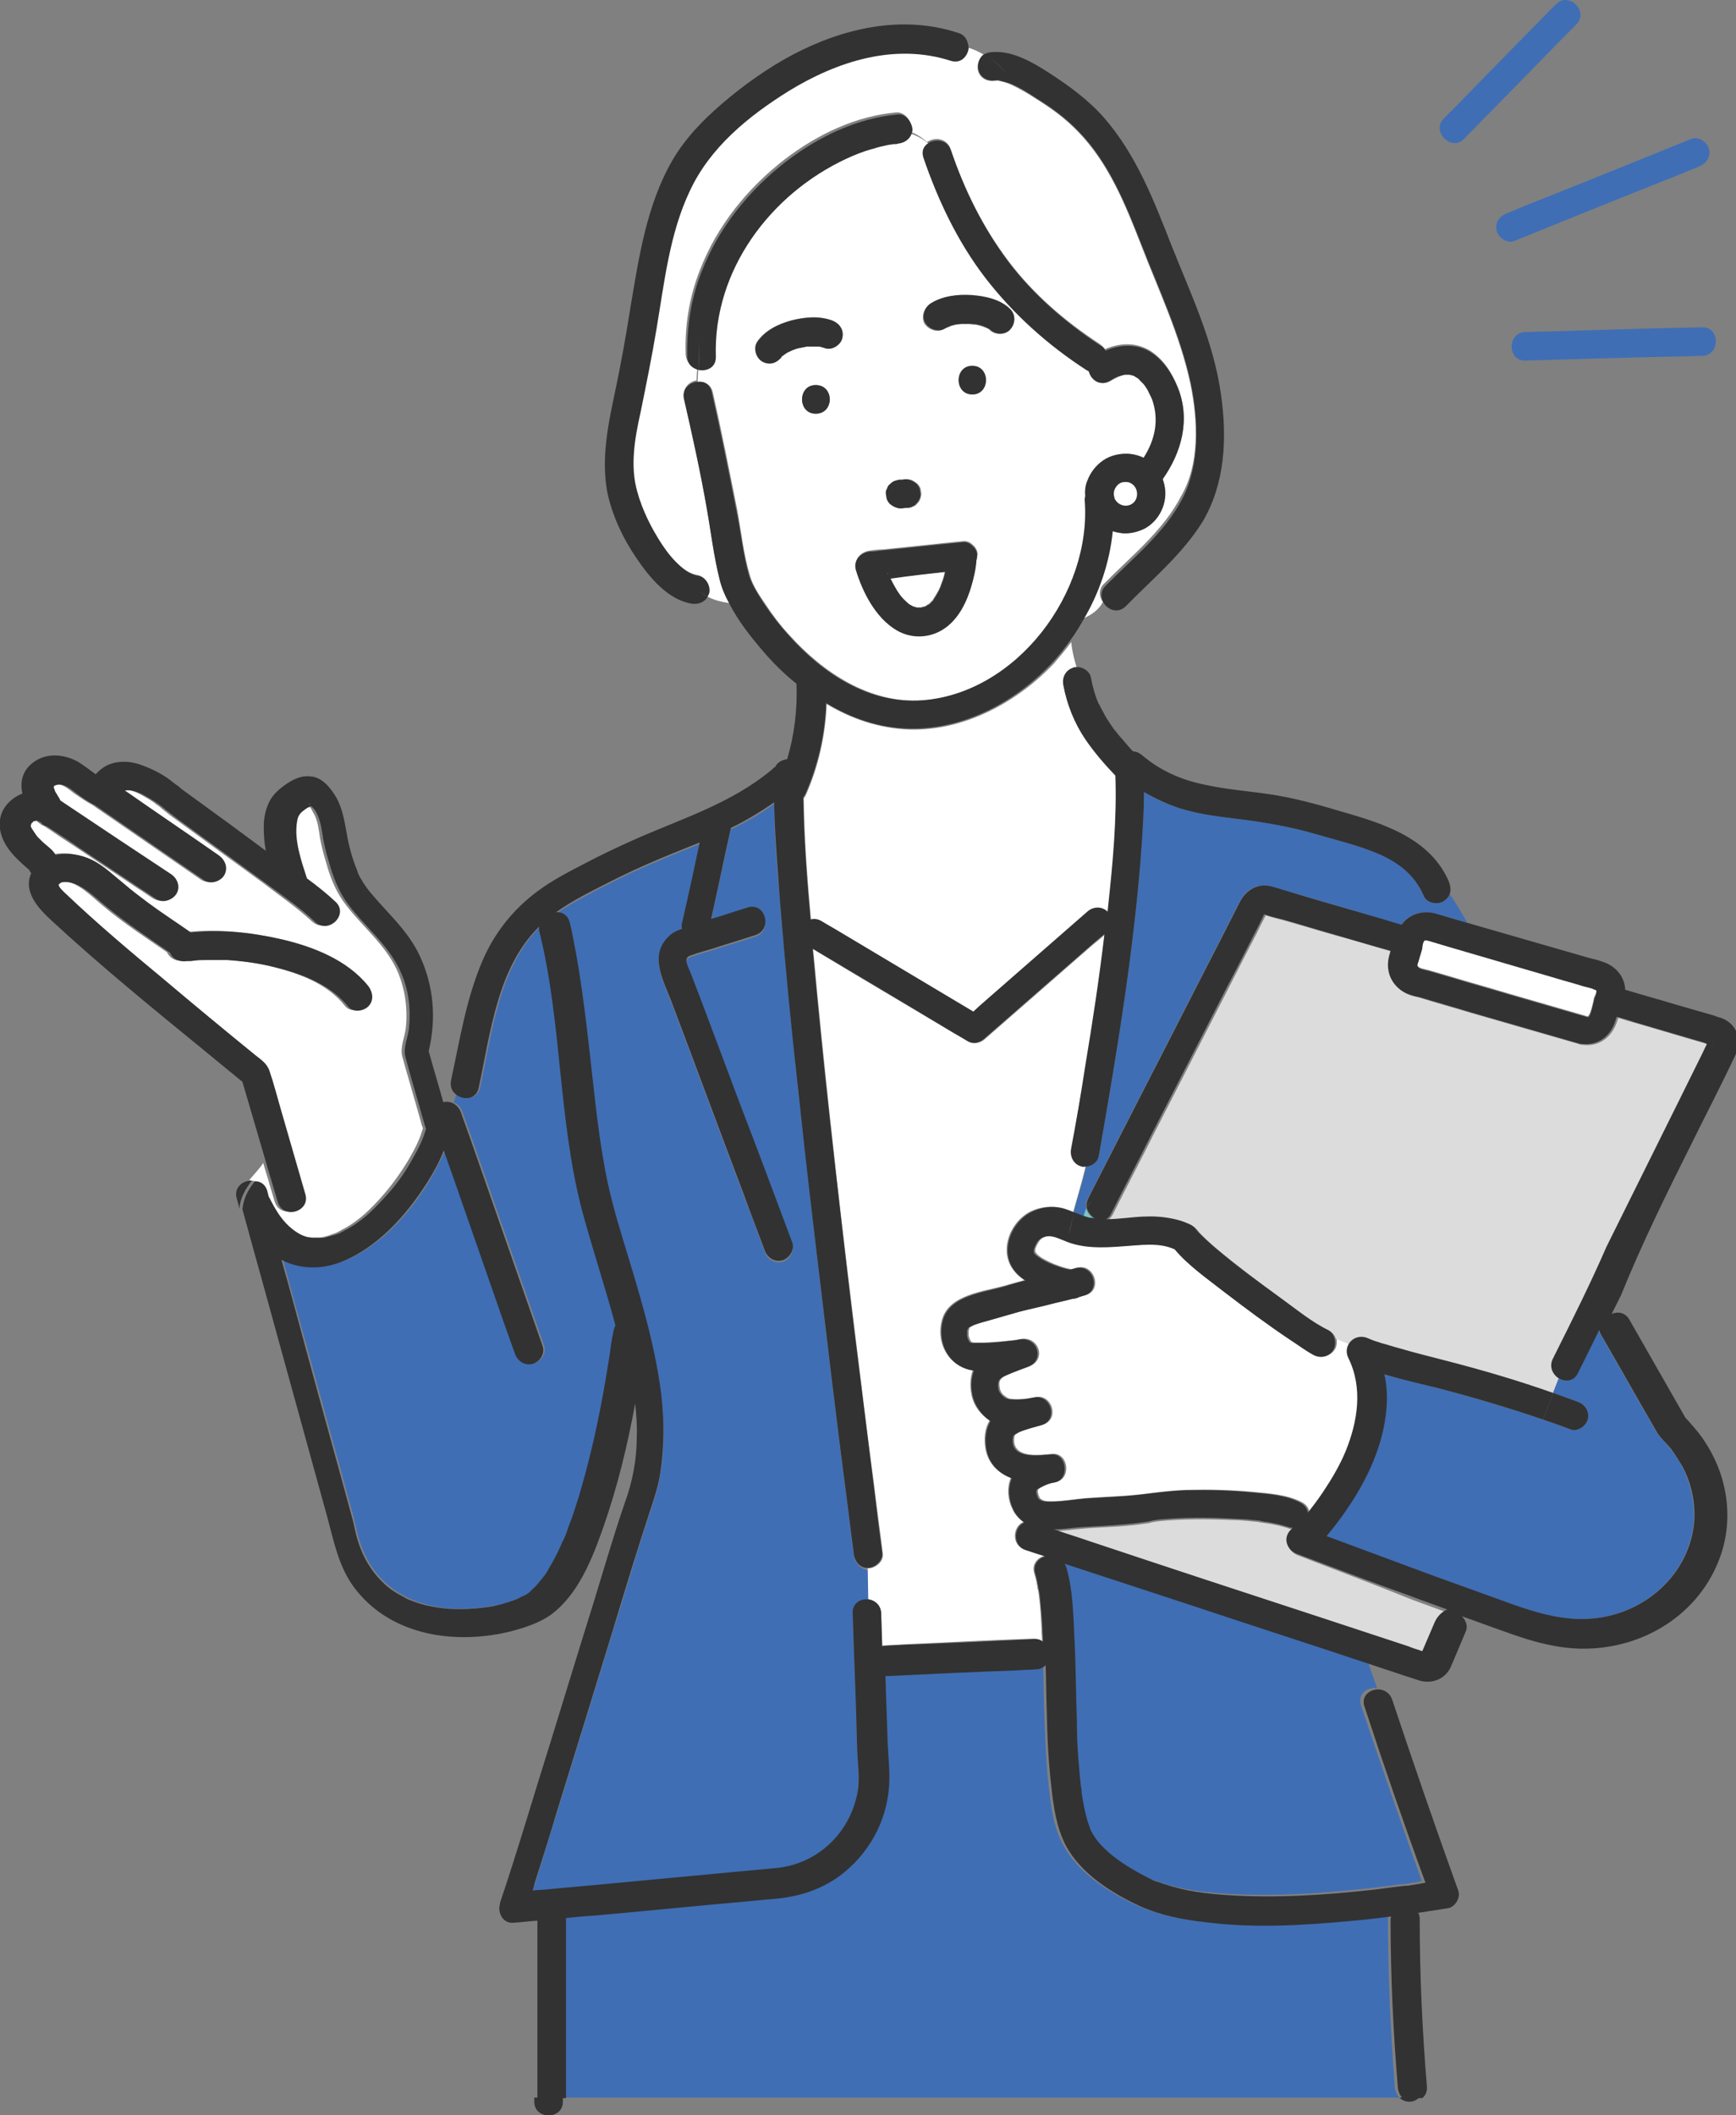 <?xml version="1.0" encoding="utf-8"?>
<!-- Generator: Adobe Illustrator 28.3.0, SVG Export Plug-In . SVG Version: 6.00 Build 0)  -->
<svg version="1.1" id="レイヤー_1" xmlns="http://www.w3.org/2000/svg" xmlns:xlink="http://www.w3.org/1999/xlink" x="0px"
	 y="0px" viewBox="0 0 333.7 406.5" style="enable-background:new 0 0 333.7 406.5;" xml:space="preserve">
<rect x="0" y="0" width="333.7" height="406.5" fill="#808080" stroke="none"/>
<style type="text/css">
	.st0{fill:#3F6EB4;}
	.st1{fill:#78C8C8;}
	.st2{fill:#FFFFFF;}
	.st3{fill:#DCDCDC;}
	.st4{fill:#323232;}
</style>
<g>
	<path class="st0" d="M281.4,26.7c6.3-6.4,12.6-12.8,18.9-19.3c0.9-0.9,1.8-1.8,2.7-2.7c2.5-2.5-1.4-6.4-3.9-3.9
		c-6.3,6.4-12.6,12.8-18.9,19.3c-0.9,0.9-1.8,1.8-2.7,2.7C275.1,25.3,279,29.2,281.4,26.7z"/>
	<path class="st0" d="M289.6,41c-1.4,0.6-2.3,1.8-1.9,3.4c0.4,1.3,2,2.5,3.4,1.9c10.4-4.2,20.7-8.4,31.1-12.5
		c1.5-0.6,2.9-1.2,4.4-1.8c1.4-0.6,2.3-1.8,1.9-3.4c-0.4-1.3-2-2.5-3.4-1.9c-10.4,4.2-20.7,8.4-31.1,12.5
		C292.6,39.8,291.1,40.4,289.6,41z"/>
	<path class="st0" d="M297.4,63.7c-1.4,0-2.8,0.1-4.2,0.1c-3.5,0.1-3.5,5.6,0,5.5c9.9-0.3,19.8-0.6,29.8-0.8c1.4,0,2.8-0.1,4.2-0.1
		c3.5-0.1,3.5-5.6,0-5.5C317.3,63.1,307.4,63.4,297.4,63.7z"/>
</g>
<g>
	<path class="st1" d="M182.3,62.8c-0.1,0-0.2,0.1-0.2,0.1C182.1,62.8,182.1,62.8,182.3,62.8C182.2,62.8,182.2,62.8,182.3,62.8
		C182.3,62.8,182.3,62.8,182.3,62.8z"/>
	<path class="st1" d="M170.7,110.4c-0.1-0.3-0.1-0.4-0.1-0.3C170.6,110.2,170.7,110.2,170.7,110.4
		C170.7,110.4,170.7,110.4,170.7,110.4z"/>
	<path class="st1" d="M182.4,62.7c0,0,0.1,0,0.1,0C182.4,62.7,182.4,62.7,182.4,62.7C182.3,62.8,182.3,62.7,182.4,62.7z"/>
	<path class="st1" d="M173,114.4C172.9,114.3,172.9,114.3,173,114.4L173,114.4z"/>
	<path class="st2" d="M172.4,113.5c0.2,0.2,0.3,0.5,0.5,0.7c0.1,0.1,0.1,0.2,0.2,0.3c0,0,0.1,0.1,0.1,0.1c0.4,0.5,0.9,0.9,1.4,1.4
		c0,0,0,0,0,0c0.1,0.1,0.2,0.1,0.2,0.1c0.2,0.2,0.5,0.3,0.7,0.4c0.1,0,0.3,0.1,0.4,0.1c0.1,0,0.2,0.1,0.3,0.1c0.1,0,0.1,0,0.1,0
		c0.2,0,0.6,0,0.7,0c0.1,0,0.2,0,0.3-0.1c0.2,0,0.3-0.1,0.5-0.1c0.2-0.1,0.4-0.2,0.6-0.4c0,0,0,0,0.1,0c0.1-0.1,0.1-0.1,0.1-0.1
		c0.2-0.2,0.4-0.4,0.6-0.6c0,0,0.1-0.1,0.1-0.1c0-0.1,0.1-0.1,0.1-0.2c0.2-0.3,0.3-0.5,0.5-0.8c0.3-0.5,0.7-1.1,0.8-1.6
		c-0.2,0.8,0.1-0.2,0.2-0.5c0.1-0.3,0.2-0.5,0.3-0.8c0.2-0.5,0.3-1,0.4-1.5c0,0,0,0,0,0c-3.6,0.4-7.1,0.7-10.7,1.1
		c0.1,0.3,0.2,0.6,0.4,0.8C171.7,112.4,172,113,172.4,113.5z"/>
	<path class="st3" d="M249.5,298.9c-1.9-0.7-2.8-3-1.2-4.6c0.1-0.1,0.3-0.3,0.4-0.4c-0.4,0-0.9-0.1-1.3-0.3c0,0,0,0-0.1,0
		c-0.1,0-0.2-0.1-0.3-0.1c-0.4-0.1-0.7-0.2-1.1-0.3c-0.9-0.2-1.9-0.4-2.8-0.5c-0.1,0-0.5-0.1-0.5-0.1c-0.2,0-0.4,0-0.6-0.1
		c-0.6-0.1-1.3-0.1-1.9-0.2c-1.3-0.1-2.5-0.2-3.8-0.2c-4.4-0.2-8.8-0.2-13.2,0.2c-0.3,0-0.5,0.1-0.8,0.1c0,0-0.3,0-0.5,0.1
		c-0.3,0-0.6,0.1-0.9,0.2c-1.4,0.2-2.8,0.4-4.2,0.5c-3,0.3-5.9,0.3-8.9,0.6c-1.6,0.1-3.3,0.4-5,0.4c2.3,0.8,4.6,1.5,6.9,2.3
		c15,4.9,29.9,9.8,44.9,14.8c5.5,1.8,10.9,3.6,16.4,5.4c0.7,0.2,1.3,0.4,2,0.7c0.1,0,0.4,0.1,0.6,0.2c0.2-0.5,0.4-0.9,0.6-1.4
		c0.6-1.4,1.2-2.8,1.8-4.2c0.5-1.1,1.4-1.9,2.5-2c-2.4-0.9-4.7-1.7-7.1-2.6C264,304.4,256.7,301.7,249.5,298.9z"/>
	<path class="st1" d="M186.6,255C186.7,254.8,186.7,254.9,186.6,255L186.6,255z"/>
	<path class="st1" d="M59.4,154.6c0.1,0.1,0.1,0.1,0.1,0C59.5,154.7,59.8,154,59.4,154.6z"/>
	<path class="st1" d="M100.1,306.8C99.8,307,100,306.9,100.1,306.8L100.1,306.8z"/>
	<path class="st0" d="M203.9,300.2c0.2,0.2,0.3,0.5,0.4,0.8c1.2,4.1,1.3,8.6,1.5,12.9c0.2,5.5,0.3,11.1,0.5,16.6
		c0.1,2.5,0.2,4.9,0.3,7.4c0.1,1.2,0.2,2.4,0.3,3.5c0.1,0.6,0.1,1.1,0.2,1.7c0,0.2,0.1,0.5,0.1,0.7c0,0.1,0,0.2,0,0.2
		c0,0.1,0,0.1,0,0.2c0.3,1.8,0.6,3.6,1.1,5.3c0.1,0.4,0.3,0.8,0.4,1.2c0,0.1,0.1,0.2,0.1,0.3c0,0.1,0.1,0.2,0.1,0.3
		c0.5,1,1.1,1.9,1.8,2.7c2,2.3,4.6,4,7.3,5.5c1.1,0.6,2.2,1.2,3.3,1.7c0,0,0.1,0,0.1,0c0,0,0,0,0,0c0.2,0.1,0.4,0.2,0.6,0.2
		c0.4,0.1,0.8,0.3,1.2,0.4c4.2,1.4,7.9,1.8,12.1,2.1c9.2,0.6,18.5,0,27.6-1c1.9-0.2,3.7-0.4,5.6-0.7c0.2,0,0.8-0.1,0.9-0.1
		c0.3,0,0.7-0.1,1-0.1c0.6-0.1,1.2-0.2,1.9-0.3c0.3-0.1,0.7-0.1,1-0.2c-4-11.2-7.9-22.5-11.7-33.8c-0.7-2.2,1.3-3.6,3.1-3.3
		l-1.7-4.9c-11.7-3.9-23.5-7.7-35.2-11.6C219.9,305.5,211.9,302.8,203.9,300.2z"/>
	<path class="st0" d="M164.1,298.9c0-0.1,0-0.1,0-0.2c-0.7-5.2-1.3-10.3-2-15.5c-1.4-10.9-2.7-21.8-4-32.7
		c-1.6-13.4-3.1-26.7-4.6-40.1c-1.3-12.4-2.6-24.8-3.6-37.2c-0.5-6.2-1.1-12.4-1.1-18.7c-2.6,1.9-5.4,3.5-8.3,4.9c0,0,0,0,0,0
		c-1.3,5.8-2.5,11.6-3.8,17.5c2.3-0.7,4.6-1.5,7-2.2c3.4-1.1,4.8,4.3,1.5,5.3c-2.7,0.9-5.5,1.7-8.2,2.6c-1.4,0.4-2.8,0.8-4.2,1.3
		c-0.7,0.3-1,0.6-0.8,1.4c0.2,0.9,0.7,1.8,1,2.6c0.8,2.1,1.6,4.2,2.4,6.3c2.3,6.1,4.6,12.3,6.9,18.4c3.3,8.8,6.6,17.7,10,26.5
		c0.5,1.4-0.6,3-1.9,3.4c-1.5,0.4-2.9-0.5-3.4-1.9c-1.3-3.6-2.7-7.2-4-10.7c-4.7-12.4-9.3-24.9-14-37.3c-1.5-4-4.3-8.8-0.4-12.4
		c0.7-0.7,1.6-1.1,2.5-1.4c-0.1-0.4-0.1-0.8,0-1.1c1.2-5.2,2.3-10.3,3.4-15.5c-3.5,1.4-7,2.8-10.4,4.3c-3.2,1.4-6.4,3-9.5,4.6
		c-2.6,1.4-5.3,2.8-7.7,4.5c1.1,0,2.2,0.5,2.6,1.9c0.5,1.9,0.9,3.9,1.2,5.8c1.7,9.5,2.5,19.1,3.7,28.6c0.5,4.4,1.1,8.8,1.9,13.1
		c0.8,4.4,2.1,8.7,3.3,13c3,10,6.2,19.9,7.5,30.2c0.6,5.1,0.7,10.2-0.2,15.3c-0.4,2.5-1.2,4.9-2,7.3c-2.5,7.6-4.7,15.2-7.1,22.8
		c-3.6,11.7-7.2,23.3-10.8,35c-1.4,4.4-2.7,8.8-4.1,13.2c-0.2,0.6-0.4,1.2-0.5,1.8c0.9-0.1,1.8-0.1,2.7-0.2c4-0.4,8-0.7,11.9-1.1
		c8.5-0.8,17.1-1.6,25.6-2.4c2.2-0.2,4.3-0.4,6.5-0.6c4.4-0.4,8.4-2.5,11.4-5.7c1.9-2.1,3.3-4.7,4-7.4c0.6-2.4,0.5-4.7,0.4-7.2
		c-0.2-2.8-0.2-5.6-0.3-8.3c-0.2-6.8-0.5-13.6-0.7-20.4c-0.1-2,1.7-2.9,3.2-2.6l-0.1-5.9C165.2,301.5,164.3,300.3,164.1,298.9z"/>
	<path class="st2" d="M50.8,228.8c0,0.2,0.1,0.3,0.1,0.5c0.1,0.2,0.1,0.5,0.2,0.7c0,0.1,0.1,0.1,0.1,0.1c1,2,2.1,3.9,3.7,5.4
		c1,1,2.3,1.7,3.5,2.1c0.3,0.1,0.7,0.2,1,0.2c0.1,0,0.5,0,0.6,0c0.4,0,0.7,0,1.1,0c0.1,0,0.3,0,0.4,0c0,0,0,0,0.1,0
		c0.7-0.1,1.5-0.3,2.2-0.6c0.9-0.3,0.7-0.2,1.6-0.7c3-1.5,5.1-3.4,7.4-5.9c2.3-2.5,4.1-5,5.9-8c1.2-2.1,2-3.7,2.6-5.8
		c-0.1-0.2-0.1-0.3-0.2-0.5c-1.1-4-2.3-8-3.4-11.9c-0.1-0.5-0.3-1-0.4-1.5c-0.4-1.7,0.5-3.6,0.7-5.3c0.4-3.6-0.1-7.2-1.4-10.5
		c-2.3-5.6-7.3-9.2-10.7-14c-1.5-2.2-2.5-4.7-3.2-7.3c-0.5-1.6-0.9-3.2-1.2-4.8c-0.2-1.5-0.4-3-1-4.3c-0.2-0.4-0.5-0.9-0.7-1.3
		c-0.1-0.2-0.4-0.4-0.6-0.6c-0.2,0.2-0.7,0.3-0.8,0.4c-1.3,0.9-1.7,1.3-1.9,2.6c-0.6,3.4,0.8,7.5,1.9,10.9c1.9,1.4,3.8,2.9,5.5,4.5
		c2.6,2.4-1.3,6.3-3.9,3.9c-2.9-2.7-6.3-5-9.4-7.4c-5.6-4.1-11.3-8.2-16.9-12.3c-0.9-0.6-1.7-1.3-2.6-2c-0.1,0-0.1-0.1-0.1-0.1
		c0,0,0,0-0.1-0.1c-0.1-0.1-0.3-0.2-0.4-0.3c-0.3-0.2-0.6-0.4-0.8-0.6c-0.7-0.5-1.4-0.9-2.1-1.3c-1.2-0.7-2.7-1.4-4.1-1.2
		c0,0,0,0-0.1,0c6,4.2,12.1,8.3,18.1,12.5c1.2,0.8,1.8,2.4,1,3.8c-0.7,1.2-2.5,1.8-3.8,1c-6.8-4.7-13.7-9.4-20.5-14.1
		c-0.1-0.1-0.3-0.2-0.4-0.3c-1.2-0.6-2.3-1.4-3.5-2.2c-1.2-0.9-2.4-2-3.8-1.8c-0.5,0.1-0.7,0.2-0.8,0.4c0.1-0.1,0.1,0.3,0,0.1
		c0.2,0.4,0.1,0.5,0.3,0.8c0.1,0.3,0.3,0.5,0.5,0.8c0,0.1,0.4,0.6,0.4,0.7c0.1,0.1,0.2,0.2,0.2,0.3c0,0,0,0,0,0
		c0.6,0.4,1.2,0.8,1.8,1.2c6.5,4.3,13,8.6,19.4,12.9c1.2,0.8,1.8,2.4,1,3.8c-0.7,1.2-2.5,1.8-3.8,1c-1-0.6-1.9-1.3-2.9-1.9
		c-4-2.7-8-5.3-12-8c-1.7-1.1-3.4-2.2-5.1-3.4c-0.4-0.2-0.7-0.5-1.1-0.7c-0.4-0.1-0.7-0.4-1.1-0.7c0,0,0,0,0,0c0,0-0.1,0-0.1-0.1
		c-0.1-0.1-0.2-0.1-0.4-0.2c0,0,0,0-0.1,0c-0.1,0-0.2-0.1-0.3-0.1c0,0,0,0,0,0c0,0-0.1,0-0.1,0c-0.1,0-0.1,0-0.2,0.1
		c0,0-0.1,0-0.1,0c0,0-0.1,0.1-0.2,0.1c-0.2,0.2-0.4,0.3-0.4,0.4c0,0,0,0,0,0.1c0,0,0,0,0,0c0,0,0,0.3-0.1,0.3c0,0,0,0,0,0
		c0,0.1,0,0.2,0.1,0.3c0,0.1,0,0.1,0.1,0.2c0.1,0.1,0.1,0.2,0.2,0.3c0.2,0.3,0.4,0.6,0.6,0.9c0,0,0,0,0,0c0,0,0,0,0,0
		c0.1,0.1,0.2,0.3,0.3,0.4c0.2,0.3,0.5,0.5,0.8,0.8c0.9,0.9,2.1,1.6,2.7,2.7c2.3-0.5,4.9-0.1,6.9,0.9c2.3,1.1,4.2,2.9,6.2,4.6
		c1.5,1.3,3.1,2.5,4.7,3.7c2.7,2,5.5,3.7,8.2,5.7c5.8-0.6,11.7,0,17.4,1.3c6,1.4,12.7,4,16.7,9c0.9,1.2,1.1,2.7,0,3.9
		c-1,1-3,1.2-3.9,0c-3.4-4.3-8.9-6.3-14.3-7.6c-2.9-0.7-5.9-1.1-8.9-1.3c-1.4-0.1-2.7-0.1-4.1,0c-0.7,0-1.4,0.1-2.1,0.1
		c-0.3,0-0.6,0.1-0.9,0.1c-0.1,0-0.2,0-0.4,0c0,0-0.1,0-0.2,0c-1.4,0.2-2.7-0.3-3.3-1.6c-4.2-2.9-8.5-5.7-12.4-9
		c-2.2-1.8-5-4.8-7.8-4.6c0,0-0.4,0.1-0.7,0.1c-0.1,0-0.2,0.1-0.2,0.1c-0.1,0.1-0.4,0.3-0.3,0.2c0,0,0,0,0,0c-0.1,0.5,1,1.5,1.4,1.9
		c6,5.7,12.5,11,18.8,16.4c5.8,4.9,11.7,9.7,17.5,14.5c1.1,0.9,2.4,1.6,2.8,3.1c0.8,2.3,1.4,4.8,2.1,7.1c1.6,5.5,3.2,11.1,4.8,16.6
		c1,3.4-4.3,4.9-5.3,1.5c-0.3-1-0.6-2-0.9-3c-0.4-1.5-0.9-2.9-1.3-4.4c-0.8,1.2-1.8,2.2-2.7,3.3C49.5,227,50.5,227.5,50.8,228.8z"/>
	<path class="st1" d="M208.8,232.2c-0.2,0.5-0.4,1-0.5,1.6c0.3,0.1,0.6,0.2,1,0.3c0.3,0.1,0.7,0.1,1,0.1
		C209.6,233.8,209,233.1,208.8,232.2z"/>
	<path class="st2" d="M207.9,224.2c-1.5-0.4-2.2-1.9-1.9-3.4c0.9-5.3,1.8-10.5,2.7-15.8c1.4-8.5,2.6-16.9,3.7-25.4
		c-0.8,0.7-1.6,1.4-2.5,2.1c-6.9,6-13.7,12-20.6,18c-0.9,0.8-2.2,1.1-3.3,0.4c-1.3-0.8-2.6-1.5-3.9-2.3
		c-8.6-5.1-17.2-10.2-25.8-15.4c1,10.9,2.1,21.9,3.3,32.8c1.4,13.3,3,26.5,4.6,39.7c1.3,10.4,2.5,20.7,3.9,31.1
		c0.5,4.2,1.1,8.4,1.6,12.6c0.2,1.5-1.4,2.8-2.8,2.8c0,0-0.1,0-0.1,0l0.1,5.9c1.2,0.2,2.2,1.1,2.3,2.6c0,0.2,0,0.4,0,0.6
		c0.1,1.9,0.1,3.9,0.2,5.8c0.2,0,0.4-0.1,0.6-0.1c1.2-0.1,2.4-0.1,3.6-0.2c8.3-0.4,16.7-0.8,25-1.1c0.7,0,1.3,0.2,1.7,0.5
		c0-0.8-0.1-1.6-0.1-2.4c-0.1-2.1-0.2-4.2-0.5-6.3c0-0.3-0.1-0.6-0.1-0.8c0-0.1,0-0.3-0.1-0.4c-0.1-0.4-0.1-0.7-0.2-1.1
		c-0.1-0.7-0.3-1.4-0.5-2.1c-0.5-1.7,0.6-2.9,1.9-3.3c-1.2-0.4-2.4-0.8-3.7-1.2c-2.7-0.9-2.3-4.5-0.3-5.3c-0.8-0.6-1.6-1.4-2.1-2.5
		c-0.9-1.8-1.1-4.1-0.3-6c-2.4-0.9-4.4-2.7-4.9-5.7c-0.3-1.9-0.1-3.8,0.8-5.3c-1.8-1.2-3.2-3.1-3.5-5.2c-0.3-1.5-0.2-3.1,0.3-4.5
		c-4.7-0.6-7.2-5.3-5.9-9.8c1.4-4.7,7.9-5.3,11.9-6.4c1.3-0.4,2.6-0.7,3.9-1.1c-0.8-0.5-1.5-1.1-2-1.8c-3-3.7-0.8-9.4,3.2-11.4
		c1.9-0.9,3.9-1.1,5.9-0.7c0.8,0.2,1.6,0.5,2.3,0.8c0.8-2.9,1.7-5.8,2.4-8.8C208.6,224.3,208.2,224.3,207.9,224.2z"/>
	<path class="st2" d="M174.8,140.2c-5.7-0.2-11.1-2-15.9-4.9c-0.2,6-1.6,12.1-4,17.5c-0.1,0.2-0.2,0.4-0.4,0.6
		c0.1,7.8,0.7,15.7,1.4,23.5c0.6-0.2,1.3-0.1,2.1,0.3c1.3,0.8,2.6,1.5,3.9,2.3c8.4,5,16.9,10.1,25.3,15.1c0.4-0.4,0.9-0.8,1.3-1.2
		c6.9-6,13.7-12,20.6-18c1.1-1,2.8-1.1,3.9,0c0-0.3,0.1-0.7,0.1-1c0.9-8.3,1.8-16.8,1.4-25.2c-2.1-2.2-4.1-4.5-5.8-7
		c-2.1-3.1-3.5-6.6-4.2-10.3c-0.3-1.5,0.4-2.9,1.9-3.4c0.2-0.1,0.4-0.1,0.6-0.1c-0.5-1.6-0.9-3.2-1.1-5c-1,1.4-2.2,2.8-3.3,4.1
		C195.5,135,185.3,140.5,174.8,140.2z"/>
	<path class="st2" d="M228.8,73.7c-2-9.3-6.1-17.9-9.5-26.7c-3-7.7-6.2-15.6-12-21.6c-2.6-2.7-5.1-4.5-8.3-6.5
		c-1.5-1-3.1-1.9-4.8-2.7c-0.5-0.2-1.3-0.5-2-0.6c-0.1,0-0.2-0.1-0.4-0.1c0,0,0,0-0.1,0c-0.2,0-0.9,0.1-0.3,0
		c-1.5,0.3-3-0.4-3.4-1.9c-0.3-1.1,0.2-2.4,1.1-3.1c-1-0.6-2.1-1.1-3.2-1.4c-0.1,1.6-1.4,3.1-3.4,2.4c-10.8-3.5-21.9,0.1-31.2,5.8
		c-7.7,4.8-15.1,10.8-19,19.2c-3.8,8.2-4.9,17.7-6.4,26.5c-0.9,5.5-2,10.8-3.1,16.2c-1,4.9-1.9,10.2-0.6,15.1
		c1,3.7,2.7,7.1,4.8,10.2c1,1.5,2.2,3,3.6,4.2c1.1,0.9,2.2,1.6,3.5,1.8c1.5,0.3,2.3,2.1,1.9,3.4c-0.1,0.2-0.2,0.4-0.3,0.6
		c1.4,0.8,3,1.2,4.6,1.4c-0.8-1.6-1.5-3.2-2-4.9c-1.1-4.3-1.7-8.9-2.4-13.3c-1.3-7.1-2.8-14.2-4.4-21.2c-0.4-1.9,1-3.2,2.4-3.4
		c0-0.8,0.1-1.6,0.1-2.4c-1.1-0.2-2.1-1.1-2.2-2.6c-0.2-5.5,0.7-11,2.7-16.1c3.3-8.6,9.2-15.9,16.5-21.5c6.2-4.7,13.5-8.2,21.3-8.9
		c1.5-0.1,2.8,1.4,2.8,2.8c0,0.3-0.1,0.6-0.2,0.9c1.2,0.4,2.3,1.1,3.3,2c1.4-1,3.8-0.8,4.5,1.3c2.6,7.7,6.2,15,11.1,21.5
		c4.8,6.4,11,11.7,17.6,16c0.4,0.3,0.8,0.7,1,1c2.8-1.2,5.9-1.4,8.7,0.3c2.5,1.6,4.1,4.1,5.2,6.8c2.6,6.2,0.8,12.5-2.9,17.6
		c0,0.1,0.1,0.2,0.1,0.3c1.2,3.4-0.4,7.3-3.4,9.1c-1.3,0.8-2.9,1.2-4.4,1c-0.7-0.1-1.3-0.2-1.9-0.4c-0.6,6-2.6,11.9-5.7,17.1
		c1.7-0.7,3.1-1.7,3.9-3.2c-0.7-1-0.9-2.4,0.2-3.5c5.2-5.3,11.4-10.2,14.8-16.8C230.6,89.3,230.3,81,228.8,73.7z"/>
	<path class="st2" d="M175.1,25.7c-0.4,1.1-1.4,1.7-2.6,1.8c-0.2,0-0.4,0-0.6,0.1c-0.1,0-0.2,0-0.3,0c-0.4,0.1-0.8,0.1-1.2,0.2
		c-0.9,0.2-1.8,0.4-2.7,0.7c-1.9,0.5-3.5,1.2-5.1,1.9c-14.6,6.9-25.6,21.5-25.1,38c0.1,2.1-1.8,2.9-3.3,2.6c0,0.8-0.1,1.6-0.1,2.4
		c1.2-0.2,2.5,0.4,2.9,1.9c1.7,7.5,3.2,15.1,4.7,22.6c0.8,4.2,1.2,8.6,2.5,12.8c0.5,1.8,1.7,3.6,3,5.5c1.4,2.1,2.9,4.1,4.6,5.9
		c6.5,7.2,15.4,13.1,25.5,12.5c18.4-1.2,32.7-20.8,31.4-38.5c0-0.2,0-0.5,0.1-0.7c-0.1-1,0-2,0.4-3c0.6-1.6,1.6-2.9,3-3.9
		c1.2-0.9,2.9-1.3,4.4-1.3c1.2,0,2.3,0.3,3.4,0.8c2.1-3.4,3.1-7.3,1.6-11.4c0-0.1,0-0.1-0.1-0.2c-0.1-0.2-0.2-0.4-0.3-0.6
		c-0.2-0.5-0.5-0.9-0.7-1.3c-0.1-0.2-0.3-0.4-0.4-0.6c-0.1-0.1-0.1-0.1-0.1-0.1c0,0-0.1-0.1-0.2-0.2c-0.2-0.2-0.4-0.4-0.6-0.6
		c0-0.1-0.2-0.2-0.3-0.3c-0.2-0.1-0.3-0.2-0.5-0.3c-0.1,0-0.3-0.1-0.4-0.2c-0.2-0.1-0.5-0.2-0.7-0.2c0,0,0,0,0,0c-0.1,0-0.3,0-0.4,0
		c0,0-0.4,0-0.5,0c-0.3,0-0.5,0.1-0.8,0.2c-0.7,0.2-1.4,0.6-2.1,1c-1.8,1.1-3.6-0.2-4-1.8c-0.2-0.1-0.4-0.2-0.5-0.3
		c-7.4-4.8-14-10.7-19.4-17.7c-5.3-6.9-9.1-14.9-11.9-23.1c-0.4-1.2,0-2.2,0.8-2.7C177.4,26.7,176.3,26.1,175.1,25.7z M156.8,79.5
		c-3.5,0-3.5-5.5,0-5.5C160.4,74,160.4,79.5,156.8,79.5z M161.9,65c-0.3,1.4-2,2.4-3.4,1.9c-0.3-0.1-0.7-0.3-1.1-0.3
		c0,0-0.1,0-0.2,0c-0.1,0-0.2,0-0.4,0c-0.2,0-0.5,0-0.7,0c-0.3,0-0.5,0-0.8,0c-0.1,0-0.2,0-0.3,0c-0.5,0.1-1,0.2-1.5,0.3
		c-0.5,0.1-1,0.3-1.5,0.5c-0.1,0-0.1,0.1-0.2,0.1c-0.2,0.1-0.4,0.2-0.6,0.3c-0.2,0.1-0.4,0.2-0.6,0.4c0,0-0.1,0.1-0.1,0.1
		c-0.1,0.1-0.2,0.2-0.4,0.3c0,0.1-0.1,0.1-0.1,0.2c0,0,0,0,0,0c-0.9,1.1-2.2,1.4-3.5,0.7c-1.2-0.7-1.8-2.6-1-3.8
		c1.5-2.2,4-3.4,6.5-4.1c2.5-0.7,5.5-1,7.9,0C161.4,62.1,162.2,63.4,161.9,65z M170.7,93.9c0.1-0.3,0.3-0.6,0.6-0.9
		c0.2-0.3,0.5-0.5,0.9-0.6c0.3-0.2,0.7-0.3,1.1-0.2c0,0,0.1,0,0.1,0c0.3,0,0.6-0.1,0.9-0.1c0.5,0,1,0.1,1.4,0.4
		c0.2,0.1,0.4,0.3,0.6,0.4c0.3,0.3,0.6,0.7,0.7,1.2c0,0.2,0.1,0.5,0.1,0.7c0,0.4-0.1,0.7-0.2,1.1c-0.1,0.3-0.3,0.6-0.6,0.9
		c-0.2,0.3-0.5,0.5-0.9,0.6c-0.3,0.2-0.7,0.3-1.1,0.2c0,0-0.1,0-0.1,0c-0.3,0-0.6,0.1-0.9,0.1c-0.5,0-1-0.1-1.4-0.4
		c-0.2-0.1-0.4-0.3-0.6-0.4c-0.3-0.3-0.6-0.7-0.7-1.2c0-0.2-0.1-0.5-0.1-0.7C170.4,94.6,170.5,94.2,170.7,93.9z M187.7,107.5
		c-0.2,1.7-0.5,3.5-1,5.1c-0.9,2.8-2.2,5.7-4.5,7.6c-2.8,2.3-6.7,2.7-9.9,0.8c-4-2.3-6.5-7.3-7.7-11.7c-0.5-1.9,0.9-3.3,2.7-3.5
		c0.7-0.1,1.5-0.2,2.2-0.2c5.2-0.5,10.4-1.1,15.6-1.6c0.7-0.1,1.4,0.2,1.9,0.7c0.6,0.5,1,1.3,0.9,2
		C187.8,107.1,187.8,107.3,187.7,107.5z M186.9,75.8c-3.5,0-3.5-5.5,0-5.5C190.4,70.3,190.4,75.8,186.9,75.8z M178.8,58.4
		c2.3-1.5,5.3-1.8,7.9-1.6c2.6,0.2,5.5,0.8,7.4,2.7c1.1,1.1,1,2.8,0,3.9c-1,1.1-2.9,1-3.9,0c0,0-0.1-0.1-0.1-0.1
		c-0.1-0.1-0.3-0.2-0.4-0.2c-0.1,0-0.1-0.1-0.2-0.1c-0.2-0.1-0.3-0.1-0.5-0.2c-0.5-0.2-1-0.3-1.5-0.4c-0.1,0-0.2,0-0.3,0
		c-0.2,0-0.5,0-0.7-0.1c-0.6,0-1.1,0-1.7,0c-0.3,0-0.6,0-0.8,0.1c-0.1,0-0.1,0-0.2,0c-0.5,0.1-0.9,0.2-1.4,0.4c0,0,0,0-0.3,0.1
		c-0.2,0.1-0.4,0.2-0.6,0.3c-1.3,0.8-3,0.2-3.8-1C177,60.9,177.6,59.2,178.8,58.4z"/>
	<path class="st0" d="M277.5,173.2c-1.2,0.7-3.2,0.4-3.8-1c-1.7-4-4.7-6.4-8.7-8.1c-4-1.7-8.2-2.7-12.4-3.9c-4.5-1.3-9-2.1-13.7-2.7
		c-4-0.5-8.1-0.9-11.9-2.1c-2.5-0.8-4.9-1.8-7.1-3.2c0,3.2-0.2,6.4-0.4,9.6c-1.4,20.3-4.8,40.4-8.3,60.4c-0.2,1.1-1.3,1.9-2.4,2
		c-0.7,3-1.7,5.9-2.4,8.8c0.6,0.3,1.2,0.5,1.9,0.7c0.1-0.5,0.3-1,0.5-1.6c-0.1-0.6-0.1-1.2,0.3-1.8c0.2-0.4,0.4-0.8,0.6-1.2
		c3.7-7.2,7.4-14.5,11.1-21.7c4.7-9.1,9.3-18.2,14-27.3c1.1-2.2,2.3-4.5,3.4-6.7c1.1-2.3,3.3-3.7,5.9-3.1c0.4,0.1,0.7,0.2,1.1,0.3
		c6.2,1.8,12.5,3.6,18.7,5.5c1.8,0.5,3.6,1.1,5.4,1.6c1.4-1.9,3.8-2.8,6.3-2.2c2.2,0.5,4.3,1.2,6.5,1.9c-1.1-1.9-2.2-3.8-3.5-5.7
		C278.5,172.3,278.1,172.9,277.5,173.2z"/>
	<path class="st0" d="M88.9,213.7c0.7,1.9,1.3,3.7,2,5.6c2.8,8,5.6,16.1,8.4,24.1c1.8,5.1,3.5,10.1,5.3,15.2c0.5,1.4-0.6,3-1.9,3.4
		c-1.5,0.4-2.9-0.5-3.4-1.9c-0.7-1.9-1.3-3.7-2-5.6c-2.8-8-5.6-16.1-8.4-24.1c-1.1-3.1-2.2-6.2-3.3-9.4c-0.9,2.1-2,4.1-3.1,6
		c-4,6.5-9.7,12.9-17.1,15.6c-3.4,1.2-7.1,1.2-10.4-0.3c-0.2-0.1-0.4-0.2-0.6-0.3c1.5,5.6,3,11.2,4.6,16.8
		c2.9,10.7,5.9,21.4,8.8,32.1c0.3,1.2,0.6,2.4,0.9,3.7c0.9,3.7,2.6,6.9,5.2,9.4c1.2,1.1,2.3,1.9,4,2.8c1,0.5,1,0.5,2,0.9
		c0.7,0.3,1.5,0.5,2.3,0.7c3,0.8,5.9,0.9,9.4,0.6c0.4,0,0.8-0.1,1.2-0.1c0.1,0,0.6-0.1,0.8-0.1c0.7-0.1,1.5-0.3,2.2-0.4
		c1.3-0.3,2.7-0.7,3.9-1.2c0.1-0.1,0.3-0.1,0.4-0.2c0,0,0,0,0,0c0.3-0.1,0.6-0.3,0.8-0.4c0.5-0.2,0.9-0.5,1.3-0.8c0,0,0,0,0,0
		c0.1-0.1,0.3-0.2,0.4-0.4c0.2-0.2,0.4-0.3,0.5-0.5c0.4-0.4,0.8-0.9,1.2-1.4c0,0,0,0,0,0c0,0,0-0.1,0.1-0.1c0.1-0.1,0.2-0.3,0.3-0.4
		c0.2-0.3,0.4-0.5,0.6-0.8c0.4-0.6,0.8-1.3,1.1-1.9c0.8-1.4,1.4-2.8,2.1-4.3c0.1-0.1,0.2-0.4,0.2-0.4c0.1-0.2,0.2-0.4,0.3-0.6
		c0.2-0.4,0.3-0.8,0.4-1.2c0.3-0.8,0.6-1.6,0.9-2.4c0.6-1.8,1.2-3.6,1.7-5.4c2-6.8,3.5-13.8,4.7-20.9c0.4-2.4,0.8-4.7,1.1-7.1
		c0.1-0.4,0.1-0.8,0.2-1.2c0-0.1,0-0.2,0.1-0.4c0-0.2,0.1-0.4,0.1-0.6c0.1-0.4,0.2-0.8,0.4-1.2c-2-7.5-4.5-14.9-6.5-22.4
		c-4.5-17.4-3.8-35.8-8.1-53.2c-0.1-0.4-0.1-0.7-0.1-1c-8,7.9-9.3,20.3-11.6,31c-0.5,2.4-3.1,2.4-4.5,1.1c-0.2,0.6-0.4,1.2-0.6,1.8
		C88,212.1,88.6,212.8,88.9,213.7z"/>
	<path class="st0" d="M266.8,368.7c0-0.2,0-0.4,0.1-0.5c-2.4,0.3-4.7,0.5-7.1,0.8c-9.5,0.9-19.2,1.4-28.6,0.3
		c-4.3-0.5-8.6-1.3-12.6-3.1c-5.4-2.5-11.3-6.2-14.2-11.6c-1.9-3.4-2.4-7.5-2.8-11.3c-0.6-5-0.7-10-0.9-15c-0.1-2.8-0.1-5.6-0.2-8.4
		c-0.4,0.5-1,0.8-1.8,0.8c-1.2,0.1-2.4,0.1-3.6,0.2c-8.3,0.4-16.7,0.8-25,1.1c-0.1,0-0.3,0-0.4,0c0.1,4.1,0.3,8.2,0.4,12.2
		c0.1,2.9,0.5,6.1,0.3,9c-0.5,6.9-4,13.1-9.5,17.2c-3.6,2.7-7.9,4-12.4,4.4c-2.5,0.2-5.1,0.5-7.6,0.7c-8.9,0.8-17.8,1.7-26.8,2.5
		c-1.9,0.2-3.9,0.4-5.8,0.5c0,1.1,0,2.3,0,3.4c0,10.4,0,20.8,0,31.2H269c-0.5-0.5-0.8-1.2-0.9-2
		C267.3,390.3,266.8,379.5,266.8,368.7z"/>
	<path class="st2" d="M256.6,259.3c-0.8,1.3-2.4,1.6-3.8,1c-1.5-0.7-2.8-1.7-4.2-2.7c-4.5-3-8.8-6.2-13.1-9.5
		c-3.2-2.5-6.8-4.9-9.4-8.1c-3-1.3-6.6-0.8-9.8-0.6c-3.9,0.3-7.8,0.4-11.5-1.1c-1.3-0.6-2.6-1.3-4-0.6c-0.8,0.3-1.1,0.9-1.5,1.6
		c-0.1,0.3-0.3,0.6-0.3,0.9c0,0,0,0.3,0,0.3c0.1,0.3,0.4,0.6,0.8,0.9c0.8,0.6,1.9,1.1,2.8,1.5c0.8,0.3,1.6,0.6,2.4,0.8
		c0.3,0.1,0.6,0.1,0.9,0.2c0,0,0.1,0,0.1,0c0.4-0.1,0.7-0.2,1.1-0.3c3.4-0.8,4.9,4.5,1.5,5.3c-0.3,0.1-0.7,0.2-1,0.3
		c-0.3,0.2-0.7,0.3-1.1,0.3c-1.5,0.4-3,0.7-4.5,1.1c-1.9,0.5-3.9,0.9-5.8,1.4c-2.1,0.6-4.2,1.2-6.3,1.8c-0.9,0.3-2.1,0.6-2.8,0.9
		c0,0-0.4,0.3-0.7,0.4c0,0.1-0.1,0.2-0.1,0.3c0,0,0,0.2-0.1,0.3c0,0.3,0,0.6,0,0.9c0,0.2,0.3,1,0.4,1.1c0.5,0.6,0,0,0.5,0.3
		c0,0,0.1,0,0.2,0c0,0,0,0,0,0c0.7,0,1.3,0,2,0c1.7-0.1,3.3-0.2,5-0.4c0.3,0,0.7-0.1,1-0.1c0.2,0,0.6-0.1,0.6-0.1
		c0.1,0,0.3,0,0.4-0.1c3.5-0.5,4.9,4.1,1.5,5.3c-1.4,0.5-2.8,1-4.1,1.6c-1.4,0.6-1.8,1.1-1.5,2.6c0.1,0.6,0.5,1.2,1,1.5
		c0.2,0.1,0.4,0.3,0.6,0.4c0,0,0.5,0.1,0.4,0.1c1.6,0.2,3.3,0,4.7-0.3c3.4-0.8,4.9,4.4,1.5,5.3c-1.4,0.4-2.8,0.7-4.2,1.3
		c-0.2,0.1-1,0.5-1.1,0.7c-0.2,0.4-0.2,1.2-0.1,1.6c0.6,2.8,4.9,2.2,7.3,2c3.1-0.3,3.7,4.8,0.7,5.4c-0.7,0.1-1.3,0.3-2,0.6
		c-0.4,0.2-1.1,0.5-1.4,0.8c-0.1,0.1-0.1,0.2-0.1,0.5c0,0.2,0.3,1.2,0.5,1.3c0.6,0.5,1.3,0.5,2.2,0.5c2.2,0,4.3-0.4,6.5-0.6
		c2.7-0.2,5.4-0.3,8.1-0.5c3.8-0.3,7.6-1,11.5-1.1c4.2-0.1,8.4,0,12.6,0.4c3.1,0.3,6.6,0.5,9.4,2c0.9,0.5,1.3,1.2,1.4,1.9
		c1.1-1.3,1.9-2.4,3-4.1c1.6-2.5,3.2-5.2,4.3-7.8c2.4-5.7,3.3-12.1,0.5-17.8c-0.5-1-0.4-2.1,0.1-2.8l-2.7-1.1
		C257,257.8,257,258.7,256.6,259.3z"/>
	<path class="st3" d="M327.7,200.5c-1-0.3-2.1-0.6-3.1-0.9c-3.4-1-6.8-2-10.2-3c-1.1-0.3-2.2-0.6-3.3-1c-0.1,0.2-0.1,0.3-0.2,0.5
		c-0.9,3.1-3.4,5.1-6.6,4.7c-0.2,0-0.4,0-0.6-0.1c-6.9-2-13.9-4-20.8-6c-3.3-1-6.6-1.9-9.8-2.9c-0.6-0.2-1.3-0.3-1.9-0.5
		c-3.1-1-4.7-4.1-3.9-7.3c0.1-0.4,0.2-0.7,0.3-1.1c-3.7-1.1-7.4-2.2-11.1-3.2c-3.2-0.9-6.4-1.9-9.6-2.8c-1.2-0.3-2.4-0.6-3.6-1
		c0,0,0,0.1-0.1,0.2c-0.1,0.2-0.2,0.4-0.3,0.6c-0.5,0.9-0.9,1.8-1.4,2.8c-1.8,3.4-3.5,6.8-5.3,10.3c-4.8,9.4-9.6,18.7-14.4,28.1
		c-2.6,5.2-5.3,10.3-7.9,15.5c-0.3,0.5-0.6,0.9-1,1.1c2.4,0,4.8-0.4,7.1-0.5c1.9-0.1,3.8,0,5.7,0.4c1,0.2,1.9,0.5,2.9,0.9
		c0.5,0.2,0.9,0.4,1.3,0.8c1,1,0.4,0.5,0.1,0.2c0,0,0.1,0.1,0.1,0.1c1.2,1.3,2.5,2.5,3.8,3.6c4.1,3.4,8.1,6.4,12.5,9.6
		c2.9,2.1,6,4.6,9.2,6.2c0.6,0.3,1,0.9,1.2,1.5l2.7,1.1c0.7-1.1,2.2-1.7,3.7-1c0.1,0,0.4,0.2,0.5,0.2c0.2,0.1,0.3,0.1,0.5,0.2
		c0.5,0.2,1,0.4,1.5,0.5c1.1,0.4,2.3,0.7,3.5,1c3,0.8,6,1.6,9,2.4c6.9,1.8,13.8,3.8,20.6,6.2l1.1-2.8c-1.2-0.7-2-2.2-1.2-3.8
		c0.2-0.3,0.3-0.7,0.5-1c3.4-6.8,6.7-13.6,10.1-20.4c4.6-9.3,9.3-18.7,13.9-28c1.6-3.2,3.1-6.3,4.7-9.5c0.2-0.5,0.5-1,0.7-1.5
		C328.2,200.7,327.9,200.5,327.7,200.5z"/>
	<path class="st0" d="M303.3,269.4c1.4,0.5,2.3,1.8,1.9,3.4c-0.4,1.3-2,2.4-3.4,1.9c-1.7-0.7-3.5-1.3-5.3-1.9l-0.4,1.1l0.4-1.1
		c-6.7-2.3-13.5-4.3-20.4-6.1c-3.3-0.9-6.8-1.6-10.1-2.6c0.4,2.2,0.6,4.4,0.4,6.7c-0.6,6.9-3.6,13.4-7.5,19.1
		c-1.2,1.8-2.6,3.6-4,5.3c6.8,2.6,13.7,5.1,20.5,7.6c5.3,1.9,10.5,3.9,15.8,5.7c5.2,1.8,10.4,3.2,16,2.4c8.8-1.2,16.4-7.7,18.1-16.5
		c0.8-4,0-8.7-2-12.6c-0.6-1.2-1.4-2.3-2.2-3.4c-0.8-1-1.9-1.9-2.6-3c-0.4-0.7-0.8-1.4-1.2-2.1c-3.3-5.7-6.5-11.4-9.8-17.1
		c-0.1-0.2-0.2-0.4-0.2-0.6c-1.4,2.8-2.8,5.6-4.1,8.3c-0.8,1.6-2.4,1.7-3.6,1l-1.1,2.8C300.2,268.3,301.7,268.8,303.3,269.4z"/>
	<path class="st1" d="M329,199.6c-0.1,0.1-0.1,0.2-0.2,0.3C328.9,199.9,328.9,199.7,329,199.6z"/>
	<path class="st1" d="M329.1,200.9c0.1,0.1,0.2,0.1,0.3,0c0,0-0.1,0-0.1,0C329.2,200.9,329.1,200.9,329.1,200.9z"/>
	<path class="st4" d="M270.9,403.9c0.7,0,1.4-0.3,1.9-0.8H269C269.5,403.6,270.2,403.9,270.9,403.9z"/>
	<path class="st4" d="M102.7,403.9c0,3.5,5.5,3.5,5.5,0c0-0.3,0-0.5,0-0.8h-5.5C102.7,403.3,102.7,403.6,102.7,403.9z"/>
	<path class="st4" d="M45.5,230.3c0.2,0.7,0.4,1.3,0.5,2c0.2-2.2,1.2-3.8,2.4-5.4C46.7,226.8,44.9,228.2,45.5,230.3z"/>
	<path class="st4" d="M325.2,219.7c2.8-5.7,5.8-11.4,8.5-17.2c1.3-2.8,0-5.9-2.9-6.9c-0.4-0.1-0.8-0.2-1.2-0.4
		c-2.4-0.7-4.9-1.4-7.3-2.1c-3.3-1-6.6-1.9-9.9-2.9c-0.1-2.6-1.9-4.6-4.4-5.4c-0.8-0.3-1.7-0.5-2.5-0.7c-7.6-2.2-15.3-4.4-22.9-6.6
		c-0.1,0-0.2-0.1-0.4-0.1c0.8,1.3,1.6,2.6,2.5,3.8c-0.9-1.2-1.7-2.5-2.5-3.8c-2.1-0.6-4.3-1.3-6.5-1.9c-2.5-0.6-4.9,0.3-6.3,2.2
		c-1.8-0.5-3.6-1.1-5.4-1.6c-6.2-1.8-12.5-3.6-18.7-5.5c-0.4-0.1-0.7-0.2-1.1-0.3c-2.6-0.6-4.8,0.9-5.9,3.1
		c-1.1,2.2-2.3,4.5-3.4,6.7c-4.7,9.1-9.3,18.2-14,27.3c-3.7,7.2-7.4,14.5-11.1,21.7c-0.2,0.4-0.4,0.8-0.6,1.2
		c-0.3,0.6-0.4,1.3-0.3,1.8c0.2-0.5,0.6-1,1.1-1.5c-0.5,0.5-0.8,1-1.1,1.5c0.2,0.8,0.7,1.5,1.5,2c-0.3,0-0.7-0.1-1-0.1
		c-0.3-0.1-0.7-0.2-1-0.3c-0.3,1.2-0.5,2.3-1.7,3.5c1.2-1.2,1.4-2.3,1.7-3.5c-0.6-0.2-1.2-0.5-1.9-0.7c-0.4,1.4-0.7,2.8-1,4.2
		c0.2-1.4,0.6-2.8,1-4.2c-0.8-0.3-1.5-0.6-2.3-0.8c-2-0.5-4-0.2-5.9,0.7c-4,2-6.2,7.7-3.2,11.4c0.6,0.7,1.3,1.3,2,1.8
		c-1.3,0.3-2.6,0.7-3.9,1.1c-4,1.2-10.5,1.7-11.9,6.4c-1.3,4.5,1.2,9.2,5.9,9.8c-0.5,1.4-0.6,3-0.3,4.5c0.4,2.1,1.7,4,3.5,5.2
		c-0.9,1.6-1.1,3.4-0.8,5.3c0.5,3,2.5,4.8,4.9,5.7c-0.8,1.9-0.6,4.2,0.3,6c0.5,1.1,1.3,1.9,2.1,2.5c-2,0.8-2.4,4.4,0.3,5.3
		c1.2,0.4,2.4,0.8,3.7,1.2c-1.3,0.4-2.4,1.6-1.9,3.3c0.2,0.7,0.4,1.4,0.5,2.1c0.1,0.4,0.1,0.7,0.2,1.1c0,0,0,0.3,0.1,0.4
		c0,0.3,0.1,0.6,0.1,0.8c0.2,2.1,0.4,4.2,0.5,6.3c0,0.8,0.1,1.6,0.1,2.4c-0.4-0.3-1-0.6-1.7-0.5c-8.3,0.4-16.7,0.8-25,1.1
		c-1.2,0.1-2.4,0.1-3.6,0.2c-0.2,0-0.4,0-0.6,0.1c-0.1-1.9-0.1-3.9-0.2-5.8c0-0.2,0-0.4,0-0.6c-0.1-1.5-1.1-2.4-2.3-2.6l0.2,11.8
		l-0.2-11.8c-1.5-0.3-3.3,0.6-3.2,2.6c0.2,6.8,0.5,13.6,0.7,20.4c0.1,2.8,0.1,5.6,0.3,8.3c0.2,2.5,0.3,4.8-0.4,7.2
		c-0.7,2.7-2.1,5.3-4,7.4c-3,3.3-7,5.3-11.4,5.7c-2.2,0.2-4.3,0.4-6.5,0.6c-8.5,0.8-17.1,1.6-25.6,2.4c-4,0.4-8,0.7-11.9,1.1
		c-0.9,0.1-1.8,0.1-2.7,0.2c0.2-0.6,0.3-1.2,0.5-1.8c1.4-4.4,2.8-8.8,4.1-13.2c3.6-11.6,7.2-23.3,10.8-35c2.3-7.6,4.6-15.2,7.1-22.8
		c0.8-2.4,1.6-4.8,2-7.3c0.8-5.1,0.8-10.2,0.2-15.3c-1.3-10.3-4.5-20.3-7.5-30.2c-1.3-4.3-2.5-8.6-3.3-13c-0.8-4.3-1.4-8.7-1.9-13.1
		c-1.1-9.5-2-19.1-3.7-28.6c-0.4-1.9-0.7-3.9-1.2-5.8c-0.4-1.4-1.5-2-2.6-1.9c2.4-1.7,5.1-3.2,7.7-4.5c3.1-1.6,6.3-3.2,9.5-4.6
		c3.4-1.5,6.9-2.9,10.4-4.3c-1.1,5.2-2.2,10.3-3.4,15.5c-0.1,0.4-0.1,0.8,0,1.1c-0.9,0.3-1.8,0.7-2.5,1.4c-3.9,3.6-1.1,8.5,0.4,12.4
		c4.7,12.4,9.3,24.9,14,37.3c1.3,3.6,2.7,7.2,4,10.7c0.5,1.4,1.9,2.3,3.4,1.9c1.3-0.4,2.4-2,1.9-3.4c-3.3-8.8-6.6-17.7-10-26.5
		c-2.3-6.1-4.6-12.3-6.9-18.4c-0.8-2.1-1.6-4.2-2.4-6.3c-0.3-0.9-0.8-1.7-1-2.6c-0.2-0.8,0.1-1.2,0.8-1.4c1.4-0.5,2.8-0.9,4.2-1.3
		c2.7-0.9,5.5-1.7,8.2-2.6c3.4-1.1,1.9-6.4-1.5-5.3c-2.3,0.7-4.6,1.5-7,2.2c1.3-5.8,2.5-11.7,3.8-17.5c0,0,0,0,0,0
		c2.9-1.4,5.7-3.1,8.3-4.9c0.1,6.2,0.7,12.5,1.1,18.7c1,12.4,2.2,24.8,3.6,37.2c1.4,13.4,3,26.7,4.6,40.1c1.3,10.9,2.6,21.8,4,32.7
		c0.7,5.2,1.3,10.3,2,15.5c0,0.1,0,0.1,0,0.2c0.2,1.4,1.1,2.7,2.6,2.7l-0.1-6.7l0.1,6.7c0,0,0.1,0,0.1,0c1.3,0,2.9-1.3,2.8-2.8
		c-0.6-4.2-1.1-8.4-1.6-12.6c-1.3-10.4-2.6-20.7-3.9-31.1c-1.6-13.2-3.1-26.5-4.6-39.7c-1.2-10.9-2.3-21.9-3.3-32.8
		c8.6,5.1,17.2,10.2,25.8,15.4c1.3,0.8,2.6,1.5,3.9,2.3c1.1,0.7,2.4,0.4,3.3-0.4c6.9-6,13.7-12,20.6-18c0.8-0.7,1.6-1.4,2.5-2.1
		c-1,8.5-2.3,17-3.7,25.4c-0.8,5.3-1.7,10.5-2.7,15.8c-0.3,1.5,0.4,3,1.9,3.4c0.3,0.1,0.6,0.1,1,0.1c0.6-2.5,1-5.1,1-7.9
		c0,2.8-0.4,5.4-1,7.9c1.1-0.1,2.2-0.9,2.4-2c3.5-20,6.9-40.2,8.3-60.4c0.2-3.2,0.4-6.4,0.4-9.6c2.2,1.3,4.6,2.4,7.1,3.2
		c3.9,1.2,7.9,1.6,11.9,2.1c4.6,0.6,9.2,1.4,13.7,2.7c4.1,1.2,8.4,2.2,12.4,3.9c3.9,1.7,7,4.1,8.7,8.1c0.6,1.4,2.6,1.7,3.8,1
		c0.6-0.4,1-0.9,1.2-1.5c-1.1-1.7-2.4-3.3-3.9-4.8c1.5,1.5,2.7,3.1,3.9,4.8c0.2-0.7,0.1-1.5-0.2-2.3c-3.6-8.3-12.5-11.1-20.5-13.4
		c-4.7-1.4-9.3-2.7-14.2-3.4c-4.1-0.6-8.2-0.9-12.2-1.8c-4.5-0.9-8.6-2.7-12.1-5.7c-0.5-0.4-1.1-0.7-1.7-0.7
		c-0.6-0.6-1.1-1.2-1.6-1.8c-0.5-0.6-1.1-1.2-1.6-1.9c0,0-0.1-0.1-0.1-0.1c0,0,0,0,0,0c-0.1-0.2-0.3-0.3-0.4-0.5
		c-0.2-0.3-0.5-0.7-0.7-1c-0.4-0.7-0.9-1.3-1.2-2c-0.2-0.4-0.4-0.7-0.6-1.1c-0.1-0.2-0.2-0.4-0.3-0.6c0-0.1,0-0.1-0.1-0.1
		c-0.7-1.6-1.2-3.4-1.5-5.1c-0.2-1.2-1.6-2.1-2.8-2c1,3.1,2.4,6.1,4.2,9c-1.8-2.9-3.2-5.9-4.2-9c-0.2,0-0.4,0-0.6,0.1
		c-1.5,0.5-2.2,1.9-1.9,3.4c0.7,3.7,2.1,7.2,4.2,10.3c1.7,2.5,3.7,4.8,5.8,7c0.3,8.4-0.5,16.9-1.4,25.2c0,0.3-0.1,0.7-0.1,1
		c-1.1-1.1-2.8-1-3.9,0c-6.9,6-13.7,12-20.6,18c-0.4,0.4-0.9,0.8-1.3,1.2c-8.4-5-16.9-10.1-25.3-15.1c-1.3-0.8-2.6-1.5-3.9-2.3
		c-0.7-0.4-1.4-0.5-2.1-0.3c-0.7-7.8-1.3-15.6-1.4-23.5c0.2-0.2,0.3-0.4,0.4-0.6c2.4-5.4,3.8-11.5,4-17.5c4.8,2.9,10.2,4.8,15.9,4.9
		c10.5,0.3,20.7-5.2,27.7-12.8c1.2-1.3,2.3-2.7,3.3-4.1c-0.2-1.2-0.3-2.4-0.3-3.6c0,1.3,0.1,2.5,0.3,3.6c0.9-1.2,1.7-2.5,2.5-3.9
		c-0.2,0.1-0.4,0.2-0.6,0.2c0.2-0.1,0.4-0.1,0.6-0.2c3.1-5.2,5.1-11.1,5.7-17.1c0.6,0.2,1.2,0.3,1.9,0.4c1.5,0.1,3.1-0.3,4.4-1
		c3.1-1.8,4.6-5.7,3.4-9.1c0-0.1-0.1-0.2-0.1-0.3c3.6-5.1,5.4-11.4,2.9-17.6c-1.1-2.7-2.7-5.2-5.2-6.8c-2.7-1.7-5.9-1.5-8.7-0.3
		c-0.2-0.4-0.5-0.8-1-1c-6.7-4.4-12.8-9.7-17.6-16c-4.9-6.5-8.5-13.8-11.1-21.5c-0.7-2.1-3.1-2.3-4.5-1.3c1.1,1,2.1,2.4,2.9,4
		c-0.8-1.6-1.8-3-2.9-4c-0.8,0.6-1.2,1.5-0.8,2.7c2.8,8.2,6.6,16.2,11.9,23.1c5.4,7,12,12.9,19.4,17.7c0.2,0.1,0.4,0.2,0.5,0.3
		c0.4,1.6,2.1,2.9,4,1.8c0.7-0.4,1.3-0.8,2.1-1c0.3-0.1,0.5-0.1,0.8-0.2c0.1,0,0.5,0,0.5,0c0.1,0,0.3,0,0.4,0c0,0,0,0,0,0
		c0.2,0.1,0.5,0.1,0.7,0.2c0.1,0,0.3,0.1,0.4,0.2c0.2,0.1,0.3,0.2,0.5,0.3c0.1,0.1,0.3,0.2,0.3,0.3c0.2,0.2,0.4,0.4,0.6,0.6
		c0.1,0.1,0.1,0.1,0.2,0.2c0,0,0,0.1,0.1,0.1c0.1,0.2,0.3,0.4,0.4,0.6c0.3,0.4,0.5,0.9,0.7,1.3c0.1,0.2,0.2,0.4,0.3,0.6
		c0,0.1,0,0.1,0.1,0.2c1.5,4.1,0.6,8-1.6,11.4c-1-0.5-2.2-0.8-3.4-0.8c-1.5,0-3.1,0.4-4.4,1.3c-1.4,1-2.4,2.3-3,3.9
		c-0.4,0.9-0.5,2-0.4,3c-0.1,0.2-0.1,0.5-0.1,0.7c1.4,17.7-13,37.2-31.4,38.5c-10.1,0.7-19-5.2-25.5-12.5c-1.7-1.9-3.2-3.8-4.6-5.9
		c-1.2-1.8-2.4-3.7-3-5.5c-1.2-4.2-1.6-8.6-2.5-12.8c-1.5-7.6-3-15.1-4.7-22.6c-0.4-1.6-1.6-2.1-2.9-1.9c-0.1,2.6,0,5.1,1,7.7
		c-1-2.6-1.1-5.1-1-7.7c-1.5,0.2-2.9,1.5-2.4,3.4c1.6,7,3.2,14.1,4.4,21.2c0.8,4.4,1.3,8.9,2.4,13.3c0.4,1.7,1.1,3.3,2,4.9
		c1.5,0.2,3,0.2,4.5,0.2c-1.5,0-3,0-4.5-0.2c1.6,3.1,3.8,5.9,6,8.5c2,2.4,4.3,4.7,6.8,6.7c0.2,4.8-0.4,9.9-1.8,14.5
		c-0.9,0.1-1.9,0.6-2.3,1.5c-0.2,0.1-0.4,0.2-0.5,0.4c-8,6.7-17.5,9.5-26.9,13.7c-3.1,1.4-6.3,2.9-9.3,4.5c-3.1,1.6-6.2,3.2-9,5.3
		c-4.6,3.4-8.2,7.9-10.5,13.2c-3.2,7.4-4.4,15.3-6.1,23.1c-0.2,1.1,0.1,2,0.8,2.6c0.7-1.9,1.5-3.8,2.2-5.7c-0.8,1.9-1.5,3.8-2.2,5.7
		c1.4,1.3,4,1.2,4.5-1.1c2.3-10.7,3.6-23.1,11.6-31c0,0.3,0,0.7,0.1,1c4.3,17.4,3.6,35.8,8.1,53.2c2,7.5,4.5,14.9,6.5,22.4
		c-0.2,0.4-0.3,0.8-0.4,1.2c0,0.2-0.1,0.4-0.1,0.6c0,0.1,0,0.2-0.1,0.4c-0.1,0.4-0.1,0.8-0.2,1.2c-0.3,2.4-0.7,4.7-1.1,7.1
		c-1.2,7-2.7,14-4.7,20.9c-0.5,1.8-1.1,3.6-1.7,5.4c-0.3,0.8-0.6,1.6-0.9,2.4c-0.1,0.4-0.3,0.8-0.4,1.2c-0.1,0.2-0.2,0.4-0.3,0.6
		c0,0-0.1,0.3-0.2,0.4c-0.6,1.4-1.3,2.9-2.1,4.3c-0.4,0.6-0.7,1.3-1.1,1.9c-0.2,0.3-0.4,0.6-0.6,0.8c-0.1,0.1-0.2,0.3-0.3,0.4
		c0,0,0,0.1-0.1,0.1c0,0,0,0,0,0c-0.4,0.5-0.8,1-1.2,1.4c-0.2,0.2-0.4,0.3-0.5,0.5c-0.1,0.1-0.3,0.2-0.4,0.4c0,0,0,0,0,0
		c-0.4,0.3-0.8,0.6-1.3,0.8c-0.3,0.1-0.6,0.3-0.8,0.4c0,0,0,0,0,0c-0.1,0.1-0.3,0.1-0.4,0.2c-1.3,0.5-2.6,0.9-3.9,1.2
		c-0.7,0.2-1.5,0.3-2.2,0.4c-0.1,0-0.7,0.1-0.8,0.1c-0.4,0-0.8,0.1-1.2,0.1c-3.5,0.3-6.4,0.1-9.4-0.6c-0.8-0.2-1.5-0.4-2.3-0.7
		c-1-0.4-1-0.3-2-0.9c-1.7-0.9-2.8-1.6-4-2.8c-2.6-2.5-4.3-5.7-5.2-9.4c-0.3-1.2-0.5-2.4-0.9-3.7c-2.9-10.7-5.9-21.4-8.8-32.1
		c-1.5-5.6-3-11.2-4.6-16.8c0.2,0.1,0.4,0.2,0.6,0.3c3.3,1.5,7,1.5,10.4,0.3c7.3-2.7,13-9.1,17.1-15.6c1.2-1.9,2.3-3.9,3.1-6
		c1.1,3.1,2.2,6.2,3.3,9.4c2.8,8,5.6,16.1,8.4,24.1c0.7,1.9,1.3,3.7,2,5.6c0.5,1.4,1.9,2.3,3.4,1.9c1.4-0.4,2.4-2,1.9-3.4
		c-1.8-5.1-3.5-10.1-5.3-15.2c-2.8-8-5.6-16.1-8.4-24.1c-0.7-1.9-1.3-3.7-2-5.6c-0.3-0.9-1-1.6-1.8-1.9c-1.1,3-2,6-2.6,9
		c0.6-3,1.5-6,2.6-9c-0.5-0.2-1-0.2-1.6-0.1c0,0,0,0,0,0c-0.9-3.3-1.9-6.5-2.8-9.8c1.5-6.2,1-12.6-1.8-18.5
		c-2.3-4.8-6.2-8.1-9.5-12.1c-0.5-0.6-0.7-0.9-1.3-1.8c-0.2-0.4-0.5-0.8-0.7-1.2c-0.1-0.1-0.1-0.3-0.2-0.4c-0.1-0.2-0.1-0.3-0.2-0.5
		c0.1,0.2,0.1,0.2,0-0.1c-1-2.4-1.7-5-2.1-7.5c-0.5-2.7-0.9-5.2-2.5-7.5c-1.1-1.6-2.5-3.1-4.5-3.2c-1.7-0.2-3.3,0.6-4.6,1.5
		c-1.3,0.9-2.6,2-3.3,3.5c-0.7,1.5-1,3.1-1,4.7c0,1.5,0.1,3.1,0.4,4.6c-2.4-1.8-4.9-3.6-7.3-5.4c-2.8-2-5.6-4.1-8.4-6.1
		c-0.4-0.3-0.8-0.6-1.1-0.9c-0.2-0.1-0.5-0.4-0.6-0.4c-0.3-0.3-0.7-0.5-1-0.8c-1.6-1.2-3.4-2.1-5.3-2.8c-2-0.8-4.4-1-6.4-0.2
		c-1,0.4-1.9,1.1-2.6,1.9c-1.1-0.8-2.4-1.8-3.4-2.4c-2.5-1.4-5.8-1.8-8.3-0.1c-2.4,1.6-2.9,3.9-2.4,6.2c-2,0.8-3.7,2.4-4.2,4.5
		c-0.5,2.1,0.2,4.3,1.5,6.1c1.1,1.5,2.3,2.6,3.7,3.8c0.1,0.1,0.2,0.2,0.3,0.2c0,0.1,0.1,0.2,0.1,0.3c0.1,0.1,0.2,0.3,0.3,0.4
		c-1.6,3.6,1.4,6.8,3.9,9.1c9.3,8.6,19.1,16.6,28.9,24.6c2.6,2.1,5.2,4.3,7.8,6.4c1.5,5.2,3.1,10.5,4.6,15.7
		c0.1-0.2,0.3-0.4,0.4-0.6c-0.1,0.2-0.3,0.4-0.4,0.6c0.4,1.5,0.9,2.9,1.3,4.4c0.3,1,0.6,2,0.9,3c1,3.4,6.3,1.9,5.3-1.5
		c-1.6-5.5-3.2-11.1-4.8-16.6c-0.7-2.4-1.3-4.8-2.1-7.1c-0.5-1.5-1.7-2.2-2.8-3.1c-5.9-4.8-11.7-9.6-17.5-14.5
		c-6.4-5.3-12.8-10.7-18.8-16.4c-0.4-0.4-1.6-1.4-1.4-1.9c0,0,0,0,0,0c0,0.1,0.2-0.1,0.3-0.2c0,0,0.2-0.1,0.2-0.1
		c0.2-0.1,0.7-0.1,0.7-0.1c2.8-0.1,5.6,2.8,7.8,4.6c4,3.3,8.2,6.1,12.4,9c0.5,1.3,1.9,1.8,3.3,1.6c0.1,0,0.2,0,0.2,0
		c0.1,0,0.2,0,0.4,0c0.3,0,0.6-0.1,0.9-0.1c0.7-0.1,1.4-0.1,2.1-0.1c1.4,0,2.7,0,4.1,0c3,0.2,6,0.6,8.9,1.3
		c5.3,1.3,10.8,3.3,14.3,7.6c0.9,1.2,2.9,1,3.9,0c1.1-1.1,0.9-2.7,0-3.9c-4-5-10.6-7.6-16.7-9c-5.7-1.3-11.6-1.9-17.4-1.3
		c-2.7-1.9-5.5-3.7-8.2-5.7c-1.6-1.2-3.2-2.4-4.7-3.7c-2-1.6-3.9-3.5-6.2-4.6c-2.1-1-4.7-1.4-6.9-0.9c-0.6-1.1-1.8-1.8-2.7-2.7
		c-0.3-0.3-0.5-0.5-0.8-0.8c-0.1-0.1-0.2-0.3-0.3-0.4c0,0,0,0,0,0c0,0,0,0,0,0c-0.2-0.3-0.4-0.6-0.6-0.9c-0.1-0.1-0.1-0.2-0.2-0.3
		c0-0.1-0.1-0.1-0.1-0.2c0-0.1-0.1-0.2-0.1-0.3c0,0,0,0,0,0c0,0,0.1-0.3,0.1-0.3c0,0,0,0,0,0c0,0,0,0,0-0.1c0,0,0.2-0.2,0.4-0.4
		c0,0,0,0,0,0c0,0,0.1-0.1,0.1-0.1c0,0,0,0,0.1,0c0,0,0,0,0,0c0,0,0.1,0,0.1,0c0.1,0,0.1,0,0.2-0.1c0,0,0.1,0,0.1,0c0,0,0,0,0,0
		c0,0,0.2,0,0.3,0.1c0,0,0,0,0.1,0c0.1,0.1,0.2,0.1,0.4,0.2c0,0,0.1,0,0.1,0.1c0,0,0,0,0,0c0.3,0.4,0.7,0.6,1.1,0.7
		c0.4,0.2,0.7,0.5,1.1,0.7c1.7,1.1,3.4,2.2,5.1,3.4c4,2.7,8,5.3,12,8c1,0.6,1.9,1.3,2.9,1.9c1.2,0.8,3,0.2,3.8-1
		c0.8-1.3,0.3-2.9-1-3.8c-6.5-4.3-13-8.6-19.4-12.9c-0.6-0.4-1.2-0.8-1.8-1.2c0,0,0,0,0,0c-0.1-0.1-0.2-0.2-0.2-0.3
		c0-0.1-0.4-0.6-0.4-0.7c-0.2-0.3-0.3-0.5-0.5-0.8c-0.1-0.3-0.1-0.4-0.3-0.8c0.1,0.2,0.1-0.2,0-0.1c0.1-0.2,0.3-0.3,0.8-0.4
		c1.4-0.2,2.6,0.9,3.8,1.8c1.1,0.8,2.2,1.6,3.5,2.2c0.1,0.1,0.2,0.2,0.4,0.3c6.8,4.7,13.7,9.4,20.5,14.1c1.2,0.8,3.1,0.2,3.8-1
		c0.8-1.4,0.2-2.9-1-3.8c-6-4.2-12.1-8.3-18.1-12.5c0.1,0,0.1,0,0.1,0c1.4-0.2,2.9,0.5,4.1,1.2c0.7,0.4,1.4,0.8,2.1,1.3
		c0.3,0.2,0.6,0.4,0.8,0.6c0.1,0.1,0.3,0.2,0.4,0.3c0,0,0.1,0,0.1,0.1c0,0,0.1,0.1,0.1,0.1c0.9,0.7,1.7,1.3,2.6,2
		c5.6,4.1,11.3,8.2,16.9,12.3c3.2,2.4,6.5,4.6,9.4,7.4c2.6,2.4,6.5-1.5,3.9-3.9c-1.7-1.6-3.6-3.1-5.5-4.5c-1.1-3.4-2.5-7.4-1.9-10.9
		c0.2-1.3,0.6-1.7,1.9-2.6c0.2-0.1,0.6-0.3,0.8-0.4c0.2,0.2,0.4,0.4,0.6,0.6c0.3,0.4,0.5,0.8,0.7,1.3c0.6,1.4,0.8,2.9,1,4.3
		c0.3,1.6,0.7,3.2,1.2,4.8c0.7,2.5,1.7,5.1,3.2,7.3c3.4,4.8,8.4,8.4,10.7,14c1.4,3.3,1.8,6.9,1.4,10.5c-0.2,1.7-1.1,3.6-0.7,5.3
		c0.1,0.5,0.3,1,0.4,1.5c1.1,4,2.3,8,3.4,11.9c0.1,0.2,0.1,0.4,0.2,0.5c-0.6,2.1-1.4,3.7-2.6,5.8c-1.7,3.1-3.5,5.5-5.9,8
		c-2.3,2.5-4.4,4.4-7.4,5.9c-0.9,0.5-0.7,0.4-1.6,0.7c-0.7,0.2-1.4,0.4-2.2,0.6c0,0,0,0-0.1,0c-0.1,0-0.3,0-0.4,0
		c-0.4,0-0.7,0-1.1,0c-0.1,0-0.5,0-0.6,0c-0.3-0.1-0.7-0.1-1-0.2c-1.2-0.3-2.4-1.1-3.5-2.1c-1.6-1.5-2.7-3.4-3.7-5.4
		c0-0.1-0.1-0.1-0.1-0.1c-0.1-0.2-0.1-0.5-0.2-0.7c0-0.2-0.1-0.3-0.1-0.5c-0.4-1.3-1.3-1.9-2.4-1.9c-1.2,1.5-2.2,3.2-2.4,5.4
		c2.2,8.1,4.5,16.2,6.7,24.3c3.2,11.6,6.4,23.2,9.6,34.8c1.3,4.8,2.2,9.6,5.2,13.6c4.8,6.4,12.3,9.3,20.1,9.5
		c3.4,0.1,6.8-0.3,10-1.1c2.6-0.7,5.5-1.6,7.7-3.2c5.3-3.9,8-10.9,10.1-16.9c2.7-7.7,4.6-15.6,6.1-23.7c0.2,2.1,0.4,4.3,0.3,6.4
		c0,4.4-0.8,8.6-2.3,12.7c-2.2,6.4-4.1,13-6.1,19.5c-3.6,11.5-7.1,23.1-10.7,34.6c-2.3,7.5-4.6,15.1-7.1,22.5c0,0.1-0.1,0.2-0.1,0.4
		c0,0.1,0,0.1,0,0.1c-0.5,1.7,0.6,3.8,2.6,3.6c1.5-0.1,3.1-0.3,4.6-0.4c0,10.1,0,20.3,0,30.4c0,1.2,0,2.5,0,3.7h5.5
		c0-10.4,0-20.8,0-31.2c0-1.1,0-2.3,0-3.4c1.9-0.2,3.9-0.4,5.8-0.5c8.9-0.8,17.8-1.7,26.8-2.5c2.5-0.2,5.1-0.5,7.6-0.7
		c4.5-0.4,8.7-1.7,12.4-4.4c5.5-4.1,9-10.3,9.5-17.2c0.2-2.9-0.2-6.1-0.3-9c-0.1-4.1-0.3-8.2-0.4-12.2c0.1,0,0.2,0,0.4,0
		c8.3-0.4,16.7-0.8,25-1.1c1.2-0.1,2.4-0.1,3.6-0.2c0.8,0,1.4-0.4,1.8-0.8c0.1,2.8,0.1,5.6,0.2,8.4c0.1,5,0.3,10,0.9,15
		c0.4,3.8,1,7.9,2.8,11.3c2.9,5.4,8.8,9.1,14.2,11.6c4,1.8,8.2,2.6,12.6,3.1c9.5,1.2,19.2,0.6,28.6-0.3c2.4-0.2,4.7-0.5,7.1-0.8
		c0,0.2-0.1,0.3-0.1,0.5c0,10.8,0.5,21.6,1.4,32.4c0.1,0.8,0.4,1.5,0.9,2h3.8c0.6-0.5,0.9-1.2,0.9-2c-0.9-10.8-1.4-21.6-1.4-32.4
		c0-0.5-0.1-0.9-0.3-1.2c2-0.3,3.9-0.6,5.8-0.9c1.4-0.3,2.4-2.1,1.9-3.4c-4.4-12.2-8.6-24.4-12.7-36.7c-0.4-1.1-1.2-1.7-2.2-1.9
		l5.2,14.9l-5.2-14.9c-1.8-0.3-3.9,1.1-3.1,3.3c3.7,11.3,7.6,22.6,11.7,33.8c-0.3,0.1-0.7,0.1-1,0.2c-0.6,0.1-1.2,0.2-1.9,0.3
		c-0.3,0.1-0.7,0.1-1,0.1c-0.1,0-0.7,0.1-0.9,0.1c-1.9,0.2-3.7,0.5-5.6,0.7c-9.1,1-18.4,1.6-27.6,1c-4.2-0.3-7.9-0.7-12.1-2.1
		c-0.4-0.1-0.8-0.3-1.2-0.4c-0.2-0.1-0.4-0.1-0.6-0.2c0,0,0,0,0,0c0,0,0,0-0.1,0c-1.1-0.5-2.2-1.1-3.3-1.7c-2.7-1.5-5.2-3.2-7.3-5.5
		c-0.7-0.8-1.3-1.7-1.8-2.7c0-0.1-0.1-0.2-0.1-0.3c0-0.1-0.1-0.3-0.1-0.3c-0.1-0.4-0.3-0.8-0.4-1.2c-0.5-1.7-0.8-3.5-1.1-5.3
		c0-0.1,0-0.1,0-0.2c0-0.1,0-0.1,0-0.2c0-0.2-0.1-0.5-0.1-0.7c-0.1-0.6-0.1-1.1-0.2-1.7c-0.1-1.2-0.2-2.4-0.3-3.5
		c-0.2-2.4-0.3-4.9-0.3-7.4c-0.2-5.5-0.2-11.1-0.5-16.6c-0.2-4.3-0.3-8.7-1.5-12.9c-0.1-0.3-0.2-0.6-0.4-0.8
		c8,2.6,16.1,5.3,24.1,7.9c11.7,3.9,23.5,7.7,35.2,11.6l-0.6-1.7l0.6,1.7c2,0.7,4,1.3,6,2c1,0.3,2.1,0.7,3.1,1
		c2.3,0.6,4.7-0.3,5.8-2.5c0.3-0.7,0.6-1.4,0.9-2.1c0.7-1.7,1.4-3.3,2.1-5c0.4-1-0.1-2.1-0.8-2.8c2.6,0.9,5.2,1.9,7.8,2.8
		c5.5,2,11,3.7,17,3.4c10.9-0.5,20.8-6.9,24.7-17.2c1.8-4.7,2-9.9,0.7-14.8c-0.7-2.7-1.9-5.3-3.4-7.6c-0.8-1.3-1.8-2.5-2.8-3.6
		c-0.1-0.2-0.9-1-0.9-1c0,0,0-0.1-0.1-0.1c-3.6-6.3-7.2-12.6-10.8-18.9c-0.8-1.4-2.2-1.6-3.4-1.1c0.6-1.2,1.2-2.4,1.8-3.6
		C315.6,239,320.4,229.3,325.2,219.7z M6.1,157.6C6.2,157.6,6.2,157.6,6.1,157.6C6.2,157.6,6.2,157.6,6.1,157.6
		C6.2,157.6,6.2,157.6,6.1,157.6z M6.9,157.6c0.1,0,0.2,0,0.2,0.1C7,157.7,6.9,157.6,6.9,157.6z M59.5,154.6c0,0,0,0-0.1,0
		C59.8,154,59.5,154.7,59.5,154.6z M100.1,306.8C100,306.9,99.8,307,100.1,306.8L100.1,306.8z M329.2,200.9
		C329.3,200.9,329.3,201,329.2,200.9c0,0.1-0.1,0-0.2,0C329.1,200.9,329.2,200.9,329.2,200.9z M329,199.6c-0.1,0.1-0.1,0.2-0.2,0.3
		C328.9,199.8,328.9,199.7,329,199.6z M272.7,184.8c0.2-0.8,0.5-1.6,0.7-2.4c0.1-0.3,0.2-1.2,0.4-1.5c0.2-0.2,0.7,0,1.1,0.1
		c1,0.3,2,0.6,3,0.9c7.1,2.1,14.1,4.1,21.2,6.2c1.6,0.5,3.2,0.9,4.8,1.4c0.8,0.2,1.8,0.4,2.6,0.8c0.1,0,0.3,0,0.3,0.1
		c0.2,0.3-0.2,1.2-0.3,1.5c-0.2,0.6-0.7,3.7-1.3,3.6c-5.1-1.5-10.1-2.9-15.2-4.4c-3.6-1.1-7.3-2.1-10.9-3.2
		c-1.4-0.4-2.7-0.8-4.1-1.2c-0.6-0.2-1.5-0.3-2.1-0.6C272.3,185.7,272.5,185.5,272.7,184.8z M186.6,255
		C186.7,254.9,186.7,254.8,186.6,255L186.6,255z M275.8,311.7c-0.6,1.4-1.2,2.8-1.8,4.2c-0.2,0.5-0.4,0.9-0.6,1.4
		c-0.2-0.1-0.5-0.1-0.6-0.2c-0.7-0.2-1.3-0.4-2-0.7c-5.5-1.8-10.9-3.6-16.4-5.4c-15-4.9-29.9-9.8-44.9-14.8
		c-2.3-0.8-4.6-1.5-6.9-2.3c1.7,0,3.5-0.3,5-0.4c3-0.2,5.9-0.3,8.9-0.6c1.4-0.1,2.8-0.3,4.2-0.5c0.3-0.1,0.6-0.1,0.9-0.2
		c0.1,0,0.4-0.1,0.5-0.1c0.3,0,0.5-0.1,0.8-0.1c4.4-0.4,8.8-0.4,13.2-0.2c1.3,0.1,2.5,0.1,3.8,0.2c0.6,0.1,1.3,0.1,1.9,0.2
		c0.2,0,0.4,0,0.6,0.1c0,0,0.4,0.1,0.5,0.1c0.9,0.1,1.9,0.3,2.8,0.5c0.4,0.1,0.7,0.2,1.1,0.3c0.1,0,0.2,0.1,0.3,0.1c0,0,0,0,0.1,0
		c0.5,0.2,0.9,0.3,1.3,0.3c-0.1,0.1-0.3,0.3-0.4,0.4c-1.6,1.6-0.7,3.9,1.2,4.6c7.2,2.7,14.5,5.5,21.8,8.1c2.3,0.9,4.7,1.7,7.1,2.6
		C277.2,309.7,276.3,310.6,275.8,311.7z M278.9,313.2l1.5-4.9L278.9,313.2z M299,260.1c-0.2,0.3-0.3,0.7-0.5,1
		c-0.8,1.6,0,3.1,1.2,3.8l1.8-4.5l-1.8,4.5c1.2,0.7,2.8,0.6,3.6-1c1.4-2.8,2.8-5.6,4.1-8.3c0.1,0.2,0.1,0.4,0.2,0.6
		c3.3,5.7,6.5,11.4,9.8,17.1c0.4,0.7,0.8,1.4,1.2,2.1c0.7,1.1,1.8,2,2.6,3c0.8,1.1,1.5,2.2,2.2,3.4c2.1,3.9,2.8,8.6,2,12.6
		c-1.7,8.8-9.3,15.3-18.1,16.5c-5.6,0.8-10.8-0.6-16-2.4c-5.3-1.9-10.5-3.8-15.8-5.7c-6.8-2.5-13.7-5.1-20.5-7.6
		c1.4-1.7,2.8-3.5,4-5.3c3.9-5.7,6.9-12.2,7.5-19.1c0.2-2.3,0.1-4.5-0.4-6.7c3.3,1,6.8,1.8,10.1,2.6c6.9,1.8,13.7,3.8,20.4,6.1
		l2-5.1c-6.8-2.4-13.6-4.4-20.6-6.2c-3-0.8-6-1.5-9-2.4c-1.2-0.3-2.3-0.7-3.5-1c-0.5-0.2-1-0.3-1.5-0.5c-0.2-0.1-0.3-0.1-0.5-0.2
		c-0.1,0-0.4-0.2-0.5-0.2c-1.5-0.7-3-0.1-3.7,1l4.9,2l-4.9-2c-0.5,0.8-0.6,1.8-0.1,2.8c2.8,5.7,1.8,12.1-0.5,17.8
		c-1.1,2.7-2.7,5.4-4.3,7.8c-1.2,1.8-2,2.8-3,4.1c-0.1-0.7-0.5-1.4-1.4-1.9c-2.8-1.5-6.3-1.7-9.4-2c-4.2-0.4-8.4-0.5-12.6-0.4
		c-3.9,0.1-7.6,0.8-11.5,1.1c-2.7,0.2-5.4,0.3-8.1,0.5c-2.2,0.2-4.3,0.6-6.5,0.6c-0.9,0-1.5,0-2.2-0.5c-0.2-0.1-0.5-1.1-0.5-1.3
		c0-0.3,0-0.4,0.1-0.5c0.3-0.3,1-0.6,1.4-0.8c0.6-0.3,1.3-0.5,2-0.6c3-0.6,2.4-5.7-0.7-5.4c-2.3,0.2-6.7,0.8-7.3-2
		c-0.1-0.4-0.1-1.1,0.1-1.6c0.1-0.2,1-0.6,1.1-0.7c1.3-0.5,2.8-0.9,4.2-1.3c3.4-0.9,2-6.1-1.5-5.3c-1.4,0.3-3.1,0.5-4.7,0.3
		c0.1,0-0.5-0.2-0.4-0.1c-0.2-0.1-0.4-0.2-0.6-0.4c-0.5-0.4-0.9-0.9-1-1.5c-0.2-1.5,0.1-2,1.5-2.6c1.4-0.6,2.8-1.1,4.1-1.6
		c3.4-1.2,2-5.8-1.5-5.3c-0.1,0-0.3,0-0.4,0.1c0,0-0.3,0-0.6,0.1c-0.3,0-0.7,0.1-1,0.1c-1.7,0.2-3.3,0.4-5,0.4c-0.7,0-1.3,0-2,0
		c0,0,0,0,0,0c-0.1,0-0.1,0-0.2,0c-0.5-0.3,0,0.3-0.5-0.3c-0.1-0.1-0.4-0.8-0.4-1.1c0-0.3,0-0.6,0-0.9c0-0.1,0-0.2,0.1-0.3
		c0-0.1,0.1-0.2,0.1-0.3c0.2-0.1,0.6-0.4,0.7-0.4c0.7-0.3,1.9-0.7,2.8-0.9c2.1-0.6,4.2-1.2,6.3-1.8c1.9-0.5,3.9-0.9,5.8-1.4
		c1.5-0.4,3-0.7,4.5-1.1c0.4,0,0.8-0.1,1.1-0.3c0.3-0.1,0.7-0.2,1-0.3c3.4-0.8,2-6.1-1.5-5.3c-0.4,0.1-0.7,0.2-1.1,0.3
		c0,0-0.1,0-0.1,0c-0.3-0.1-0.6-0.1-0.9-0.2c-0.8-0.2-1.6-0.5-2.4-0.8c-1-0.4-2-0.9-2.8-1.5c-0.4-0.3-0.7-0.5-0.8-0.9
		c0,0,0-0.3,0-0.3c0-0.3,0.2-0.6,0.3-0.9c0.3-0.7,0.7-1.3,1.5-1.6c1.4-0.6,2.7,0.1,4,0.6c3.6,1.6,7.6,1.4,11.5,1.1
		c3.2-0.2,6.8-0.8,9.8,0.6c2.6,3.1,6.2,5.6,9.4,8.1c4.3,3.3,8.6,6.5,13.1,9.5c1.4,0.9,2.7,1.9,4.2,2.7c1.3,0.7,3,0.4,3.8-1
		c0.4-0.7,0.4-1.5,0.2-2.3l-2.6-1.1l2.6,1.1c-0.2-0.6-0.6-1.2-1.2-1.5c-3.3-1.6-6.3-4.1-9.2-6.2c-4.4-3.2-8.4-6.1-12.5-9.6
		c-1.3-1.1-2.6-2.3-3.8-3.6c0,0-0.1-0.1-0.1-0.1c0.2,0.3,0.8,0.8-0.1-0.2c-0.4-0.4-0.8-0.6-1.3-0.8c-0.9-0.4-1.9-0.7-2.9-0.9
		c-1.9-0.4-3.8-0.5-5.7-0.4c-2.3,0.1-4.7,0.5-7.1,0.5c0.4-0.2,0.8-0.6,1-1.1c2.6-5.2,5.3-10.3,7.9-15.5c4.8-9.4,9.6-18.7,14.4-28.1
		c1.8-3.4,3.5-6.8,5.3-10.3c0.5-0.9,0.9-1.8,1.4-2.8c0.1-0.2,0.2-0.4,0.3-0.6c0-0.1,0-0.1,0.1-0.2c1.1,0.4,2.4,0.7,3.6,1
		c3.2,0.9,6.4,1.9,9.6,2.8c3.7,1.1,7.4,2.2,11.1,3.2c-0.1,0.4-0.2,0.7-0.3,1.1c-0.8,3.2,0.8,6.2,3.9,7.3c0.6,0.2,1.2,0.4,1.9,0.5
		c3.3,1,6.6,1.9,9.8,2.9c6.9,2,13.9,4,20.8,6c0.2,0.1,0.4,0.1,0.6,0.1c3.2,0.4,5.7-1.5,6.6-4.7c0-0.2,0.1-0.3,0.2-0.5
		c1.1,0.3,2.2,0.6,3.3,1c3.4,1,6.8,2,10.2,3c1,0.3,2.1,0.6,3.1,0.9c0.2,0.1,0.5,0.2,0.7,0.3c-0.2,0.5-0.5,1-0.7,1.5
		c-1.6,3.2-3.1,6.3-4.7,9.5c-4.6,9.3-9.3,18.7-13.9,28C305.8,246.5,302.4,253.3,299,260.1z"/>
	<path class="st4" d="M305.2,272.8c0.4-1.5-0.5-2.9-1.9-3.4c-1.6-0.6-3.1-1.1-4.7-1.7l-2,5.1c1.8,0.6,3.5,1.2,5.3,1.9
		C303.2,275.2,304.8,274.1,305.2,272.8z"/>
	<path class="st4" d="M186.9,70.3c-3.5,0-3.5,5.5,0,5.5C190.4,75.8,190.4,70.3,186.9,70.3z"/>
	<path class="st4" d="M156.8,74c-3.5,0-3.5,5.5,0,5.5C160.4,79.5,160.4,74,156.8,74z"/>
	<path class="st4" d="M172.3,121.1c3.2,1.9,7.1,1.5,9.9-0.8c2.3-1.9,3.7-4.8,4.5-7.6c0.5-1.7,0.9-3.4,1-5.1c0.1-0.2,0.1-0.4,0.1-0.7
		c0.1-0.8-0.3-1.5-0.9-2c-0.5-0.5-1.1-0.8-1.9-0.7c-5.2,0.5-10.4,1.1-15.6,1.6c-0.7,0.1-1.5,0.2-2.2,0.2c-1.7,0.2-3.2,1.6-2.7,3.5
		C165.8,113.8,168.3,118.7,172.3,121.1z M173,114.4C172.9,114.3,172.9,114.3,173,114.4L173,114.4z M181.7,109.9
		C181.7,109.9,181.7,110,181.7,109.9c-0.1,0.6-0.3,1.1-0.4,1.6c-0.1,0.3-0.2,0.5-0.3,0.8c-0.1,0.2-0.4,1.3-0.2,0.5
		c-0.2,0.5-0.5,1.1-0.8,1.6c-0.2,0.3-0.3,0.5-0.5,0.8c0,0.1-0.1,0.1-0.1,0.2c0,0-0.1,0.1-0.1,0.1c-0.2,0.2-0.4,0.4-0.6,0.6
		c0,0-0.1,0.1-0.1,0.1c0,0,0,0-0.1,0c-0.2,0.1-0.4,0.2-0.6,0.4c-0.2,0-0.3,0.1-0.5,0.1c-0.1,0-0.2,0-0.3,0.1c-0.1,0-0.4,0-0.7,0
		c0,0-0.1,0-0.1,0c-0.1,0-0.2,0-0.3-0.1c-0.1,0-0.3-0.1-0.4-0.1c-0.2-0.1-0.5-0.3-0.7-0.4c-0.1,0-0.1-0.1-0.2-0.1c0,0,0,0,0,0
		c-0.5-0.5-1-0.9-1.4-1.4c0,0-0.1-0.1-0.1-0.1c-0.1-0.1-0.1-0.2-0.2-0.3c-0.2-0.2-0.3-0.5-0.5-0.7c-0.3-0.5-0.6-1.1-0.9-1.6
		c-0.1-0.3-0.3-0.5-0.4-0.8C174.6,110.7,178.2,110.3,181.7,109.9z M170.7,110.4C170.7,110.4,170.7,110.4,170.7,110.4
		c-0.1-0.1-0.1-0.2-0.1-0.3C170.6,110,170.7,110.1,170.7,110.4z"/>
	<path class="st4" d="M176.7,95.9c0.2-0.3,0.3-0.7,0.2-1.1c0-0.2-0.1-0.5-0.1-0.7c-0.1-0.5-0.4-0.9-0.7-1.2
		c-0.2-0.1-0.4-0.3-0.6-0.4c-0.4-0.2-0.9-0.4-1.4-0.4c-0.3,0-0.6,0.1-0.9,0.1c0,0-0.1,0-0.1,0c-0.4,0-0.7,0.1-1.1,0.2
		c-0.3,0.1-0.6,0.3-0.9,0.6c-0.3,0.2-0.5,0.5-0.6,0.9c-0.2,0.3-0.3,0.7-0.2,1.1c0,0.2,0.1,0.5,0.1,0.7c0.1,0.5,0.4,0.9,0.7,1.2
		c0.2,0.1,0.4,0.3,0.6,0.4c0.4,0.2,0.9,0.4,1.4,0.4c0.3,0,0.6-0.1,0.9-0.1c0,0,0.1,0,0.1,0c0.4,0,0.7-0.1,1.1-0.2
		c0.3-0.1,0.6-0.3,0.9-0.6C176.4,96.5,176.6,96.2,176.7,95.9"/>
	<path class="st4" d="M182.3,62.8C182.3,62.8,182.3,62.8,182.3,62.8C182.2,62.8,182.2,62.8,182.3,62.8c0.2,0,0.2-0.1,0.2-0.1
		C182.4,62.7,182.4,62.7,182.3,62.8C182.3,62.7,182.3,62.8,182.3,62.8z"/>
	<path class="st4" d="M189.8,63c0.1,0.1,0.3,0.2,0.4,0.2c0,0,0.1,0.1,0.1,0.1c1,1,2.9,1.1,3.9,0c1-1.1,1.1-2.8,0-3.9
		c-1.9-1.9-4.8-2.5-7.4-2.7c-2.7-0.2-5.7,0.2-7.9,1.6c-1.2,0.8-1.8,2.5-1,3.8c0.8,1.2,2.5,1.8,3.8,1c0.2-0.1,0.4-0.2,0.6-0.3
		c0,0-0.1,0-0.2,0.1c0.1,0,0.2-0.1,0.2-0.1c0.1,0,0.2-0.1,0.2-0.1c0.5-0.2,0.9-0.3,1.4-0.4c0.1,0,0.1,0,0.2,0c0.3,0,0.6-0.1,0.8-0.1
		c0.6,0,1.1,0,1.7,0c0.2,0,0.5,0,0.7,0.1c0.1,0,0.2,0,0.3,0c0.5,0.1,1,0.2,1.5,0.4c0.2,0.1,0.3,0.1,0.5,0.2
		C189.7,63,189.7,63,189.8,63z"/>
	<path class="st4" d="M161.9,65c0.4-1.6-0.5-2.8-1.9-3.4c-2.5-0.9-5.4-0.6-7.9,0c-2.5,0.7-5,1.9-6.5,4.1c-0.8,1.2-0.3,3.1,1,3.8
		c1.3,0.7,2.6,0.3,3.5-0.7c0,0,0,0,0,0c0.1,0,0.1-0.1,0.1-0.2c0.1-0.1,0.2-0.2,0.4-0.3c0,0,0.1-0.1,0.1-0.1c0.2-0.1,0.4-0.3,0.6-0.4
		c0.2-0.1,0.4-0.2,0.6-0.3c0,0,0.1,0,0.2-0.1c0.5-0.2,1-0.4,1.5-0.5c0.5-0.1,1-0.2,1.5-0.3c0.1,0,0.2,0,0.3,0c0.3,0,0.5,0,0.8,0
		c0.2,0,0.5,0,0.7,0c0.1,0,0.2,0,0.4,0c0.1,0,0.1,0,0.2,0c0.4,0.1,0.8,0.2,1.1,0.3C159.8,67.4,161.6,66.3,161.9,65z"/>
	<path class="st4" d="M234.7,75.8c-1.4-10.1-5.8-19.3-9.5-28.6c-3.4-8.7-6.8-17.5-13-24.6c-3-3.4-6.7-6.1-10.4-8.5
		c-3.4-2.2-7.6-4.7-11.8-4c-0.3,0.1-0.5,0.2-0.8,0.3c1.5,1,3,2.2,4.2,3.5c-1.3-1.3-2.7-2.5-4.2-3.5c-1,0.6-1.4,2-1.1,3.1
		c0.4,1.5,1.9,2.2,3.4,1.9c-0.6,0.1,0,0,0.3,0c0,0,0.1,0,0.1,0c0.1,0,0.2,0,0.4,0.1c0.7,0.2,1.5,0.4,2,0.6c1.7,0.7,3.3,1.7,4.8,2.7
		c3.2,2,5.7,3.8,8.3,6.5c5.8,6,9,14,12,21.6c3.4,8.8,7.5,17.4,9.5,26.7c1.5,7.2,1.8,15.6-1.6,22.2c-3.4,6.6-9.6,11.5-14.8,16.8
		c-1.1,1.1-0.9,2.5-0.2,3.5c0.6-1.1,1-2.5,1-4.3c0,1.8-0.4,3.2-1,4.3c0.9,1.2,2.7,1.8,4.1,0.4c5.1-5.2,10.9-10,14.8-16.3
		C235.5,92.9,235.9,84.2,234.7,75.8z"/>
	<path class="st4" d="M172.6,22c-7.8,0.7-15.1,4.2-21.3,8.9c-7.3,5.6-13.2,12.9-16.5,21.5c-2,5.1-2.8,10.6-2.7,16.1
		c0,1.5,1,2.3,2.2,2.6c0.1-2.1,0.2-4.3-0.2-6.4c0.4,2.1,0.4,4.3,0.2,6.4c1.6,0.3,3.4-0.5,3.3-2.6c-0.5-16.6,10.5-31.2,25.1-38
		c1.5-0.7,3.2-1.4,5.1-1.9c0.9-0.3,1.8-0.5,2.7-0.7c0.4-0.1,0.8-0.1,1.2-0.2c0.1,0,0.2,0,0.3,0c0.2,0,0.4,0,0.6-0.1
		c1.2-0.1,2.2-0.8,2.6-1.8c-1.1-0.4-2.4-0.6-3.7-0.6c1.3,0,2.6,0.2,3.7,0.6c0.1-0.3,0.2-0.6,0.2-0.9C175.3,23.4,174,21.8,172.6,22z"
		/>
	<path class="st2" d="M306.8,190.3c0,0-0.2-0.1-0.3-0.1c-0.7-0.4-1.8-0.5-2.6-0.8c-1.6-0.5-3.2-0.9-4.8-1.4
		c-7.1-2.1-14.1-4.1-21.2-6.2c-1-0.3-2-0.6-3-0.9c-0.4-0.1-0.9-0.3-1.1-0.1c-0.3,0.3-0.4,1.2-0.4,1.5c-0.2,0.8-0.5,1.6-0.7,2.4
		c-0.2,0.6-0.4,0.9,0.1,1.2c0.6,0.3,1.5,0.4,2.1,0.6c1.4,0.4,2.7,0.8,4.1,1.2c3.6,1.1,7.3,2.1,10.9,3.2c5.1,1.5,10.1,2.9,15.2,4.4
		c0.6,0.1,1.2-3,1.3-3.6C306.6,191.4,307,190.5,306.8,190.3z"/>
	<path class="st4" d="M184.1,6.3c-10.7-3.5-22-0.9-31.7,4.2c-4.9,2.6-9.5,5.9-13.7,9.5c-3.7,3.2-7,6.6-9.5,10.9
		c-4.9,8.5-6.4,18.6-8,28.1c-0.9,5.7-1.9,11.3-3.1,16.9c-1.3,6.1-2.5,12.3-1.4,18.5c0.9,4.5,3,9,5.6,12.8c2.5,3.7,6,8,10.6,8.8
		c1.2,0.2,2.5-0.2,3.1-1.3c-1.1-0.6-2.1-1.5-3.1-2.8c0.9,1.3,2,2.1,3.1,2.8c0.1-0.2,0.2-0.4,0.3-0.6c0.4-1.3-0.5-3.1-1.9-3.4
		c-1.4-0.2-2.5-0.9-3.5-1.8c-1.4-1.2-2.6-2.7-3.6-4.2c-2.1-3.2-3.8-6.6-4.8-10.2c-1.4-4.9-0.5-10.2,0.6-15.1
		c1.1-5.4,2.2-10.8,3.1-16.2c1.5-8.9,2.5-18.3,6.4-26.5c3.9-8.4,11.3-14.4,19-19.2c9.3-5.7,20.4-9.3,31.2-5.8
		c1.9,0.6,3.2-0.9,3.4-2.4c-1.5-0.4-3.1-0.3-4.7,0.5c1.6-0.8,3.2-0.9,4.7-0.5C186.1,7.9,185.6,6.7,184.1,6.3z"/>
	<path class="st2" d="M214.3,95.9c0.5,1,1.7,1.5,2.7,1.2c2.1-0.6,2.1-3.7,0-4.4c0.8,0.4,0.2,0.1,0,0c-0.4-0.1-0.9-0.1-1.3,0
		c-1.1,0.3-1.9,1.7-1.5,2.8C214.2,95.6,214.2,95.7,214.3,95.9z"/>
</g>
</svg>
